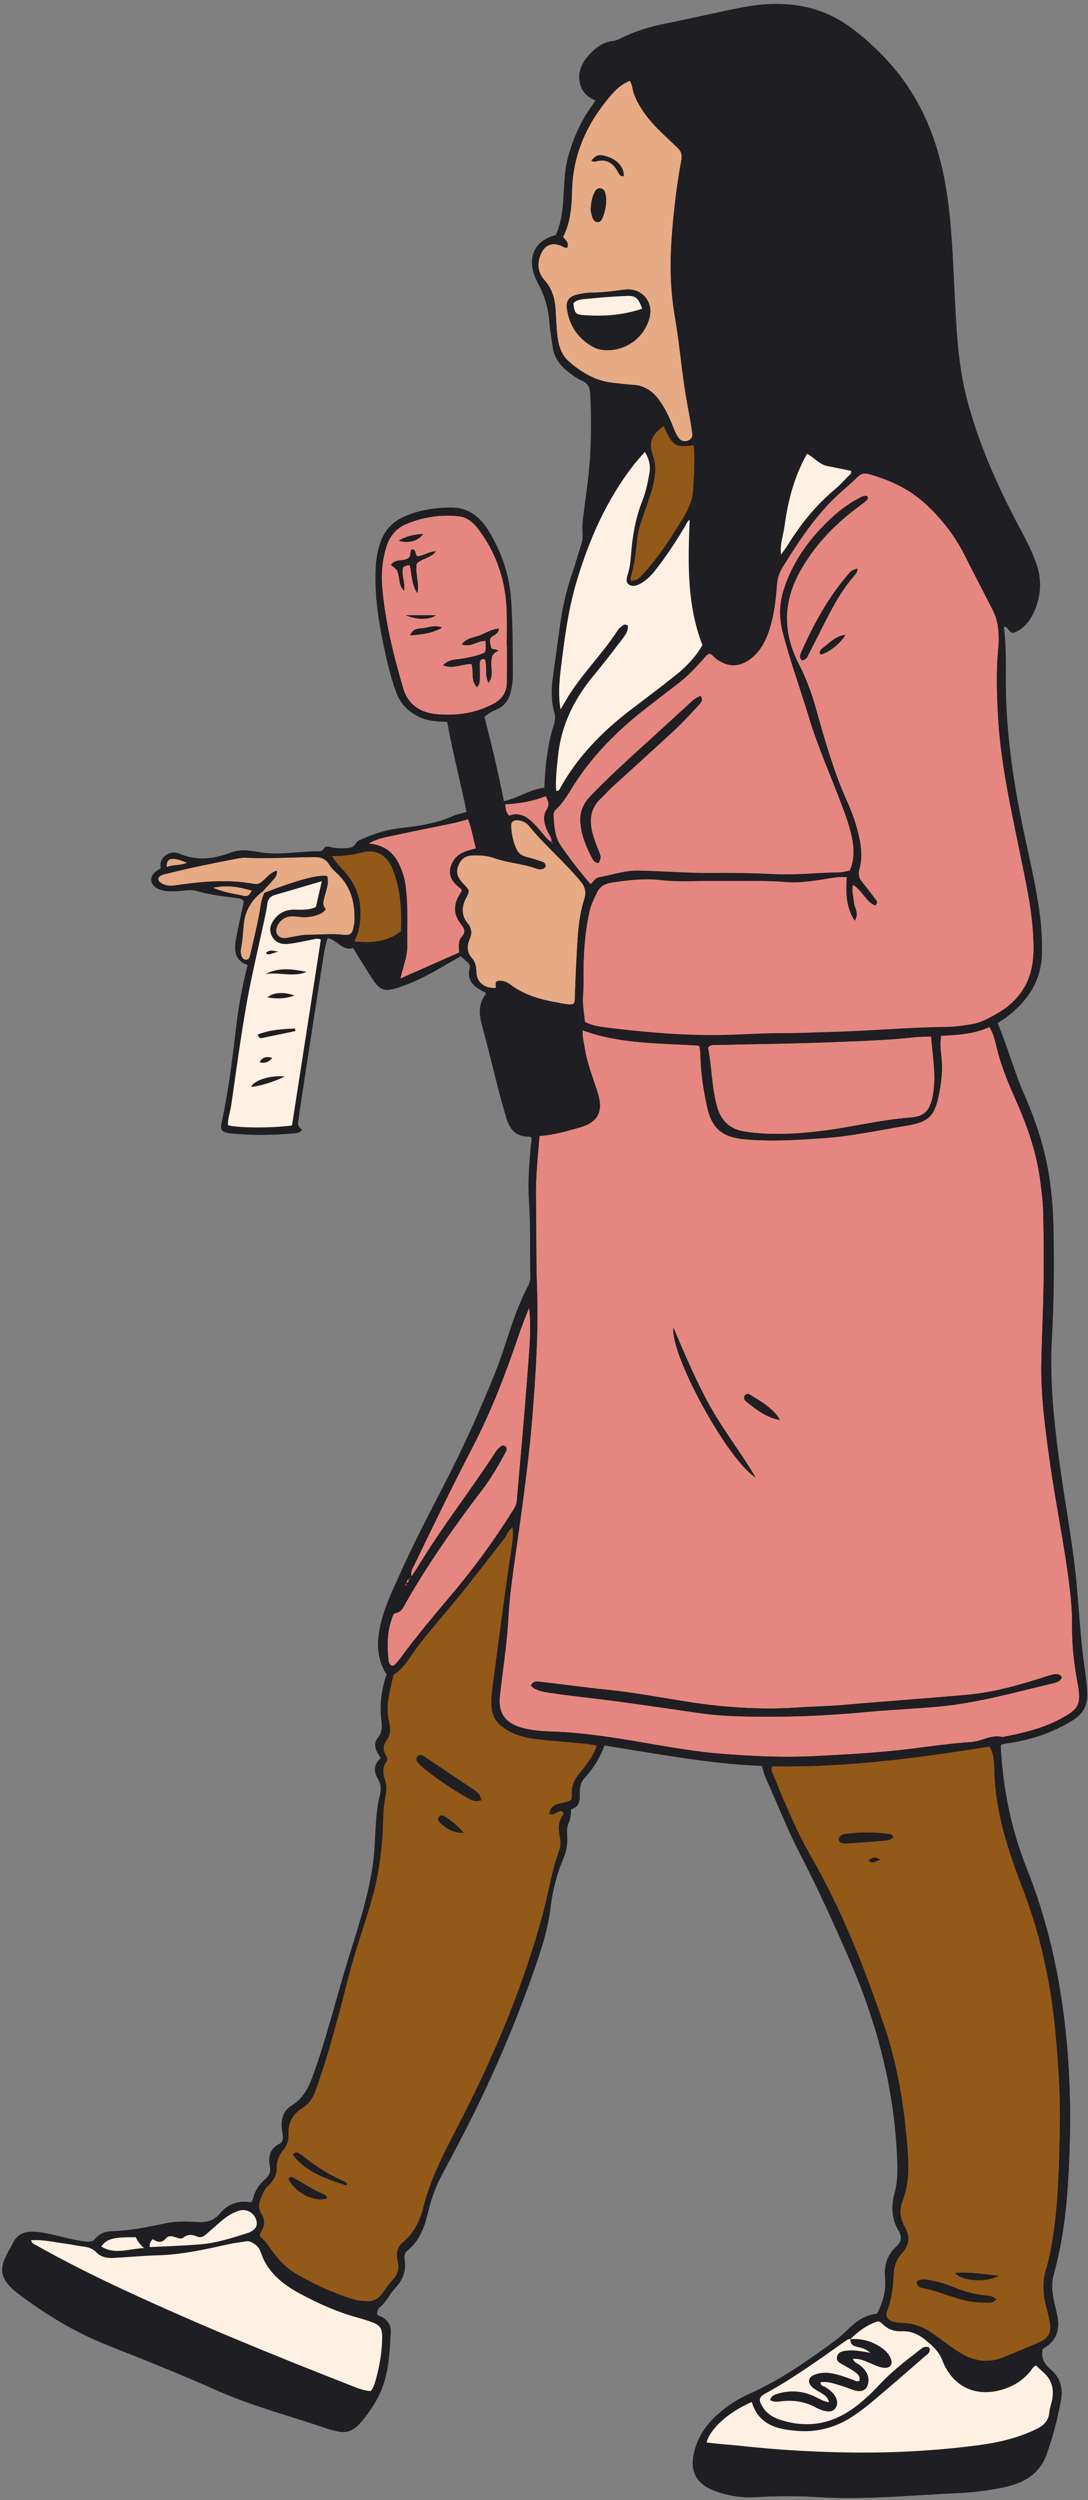 <?xml version="1.0" encoding="UTF-8"?><svg xmlns="http://www.w3.org/2000/svg" xmlns:xlink="http://www.w3.org/1999/xlink" height="427.2" preserveAspectRatio="xMidYMid meet" version="1.0" viewBox="-0.4 -0.7 186.0 427.2" width="186.0" zoomAndPan="magnify"><rect x="-0.4" y="-0.7" width="186.0" height="427.2" fill="#808080" stroke="none"/><g id="change1_1"><path d="M185.48,288.83c0.03,1.9-0.71,3.3-2.39,4.36c-3.41,2.15-7.1,3.41-11.07,3.97c-0.32,0.05-0.65,0.1-0.97,0.17 c-0.1,0.02-0.19,0.1-0.38,0.2c0.35,7.33,1.77,14.34,4.46,21.08c3.05,7.64,5,15.54,6.14,23.69c1.32,9.4,1.51,18.82,1.01,28.28 c-0.31,5.88-0.96,11.71-2.55,17.4c-0.49,1.74-0.21,3.49,0.2,5.21c0.19,0.8,0.4,1.6,0.51,2.41c0.27,2.03-0.36,3.68-2.15,4.81 c-0.18,0.12-0.34,0.26-0.48,0.37c-0.27,1.5,0.32,2.51,1.44,3.45c1.53,1.29,2.1,3.08,1.75,5.06c-0.57,3.19-1.38,6.33-2.47,9.39 c-1.28,3.6-4.17,5.03-7.64,5.72c-2.43,0.48-4.89,0.8-7.35,0.91c-7.95,0.34-15.9,1.2-23.88,0.71c-3.57-0.22-7.13-0.24-10.7-0.01 c-2.31,0.15-4.61-0.16-6.82-0.93c-3.65-1.27-4.82-3.64-3.7-7.36c0.72-2.39,2.12-4.32,3.98-5.94c1.63-1.42,3.42-2.59,5.39-3.46 c5.21-2.31,9.83-5.58,14.4-8.91c1.1-0.8,2.08-1.79,3.09-2.72c1.21-1.11,2.61-1.8,4.27-2.02c0.97-1.94,1.58-3.95,1.37-6.15 c-0.21-2.1,0.38-3.92,1.95-5.36c0.87-0.8,0.96-1.66,0.37-2.65c-1.24-2.06-1.31-4.24-0.68-6.52c0.54-1.98,0.49-4.03,0.41-6.06 c-0.49-11.49-3.29-22.43-7.81-32.99c-2.77-6.46-5.69-12.85-8.91-19.1c-2.14-4.15-3.82-8.51-5.75-12.76 c-0.27-0.59-0.4-1.24-0.65-2.03c-9.03-0.33-17.92-2.08-26.94-3.49c-0.76,2.2-1.97,4.01-3.45,5.65c-0.72,0.8-0.8,1.77-0.76,2.78 c0.04,1.13-0.18,2.11-1.47,2.46c-0.08,0.79-0.05,1.55-0.4,2.27c-0.4,0.82-0.3,1.72-0.27,2.6c0.05,1.23-0.16,2.4-0.65,3.53 c-1.21,2.8-1.89,5.74-2.26,8.74c-0.38,3.08-1.27,6.01-2.26,8.92c-3.65,10.72-8.17,21.08-13.44,31.11c-0.89,1.7-1.79,3.4-2.7,5.09 c-1.12,2.09-1.95,4.3-2.49,6.61c-0.59,2.5-1.42,4.86-3.52,6.54c-0.55,0.45-0.57,1.05-0.48,1.65c0.28,1.89-0.34,3.41-1.63,4.79 c-0.97,1.03-1.51,2.42-2.69,3.31c-0.26,0.19-0.29,0.68-0.42,1c0.12,0.43,0.49,0.46,0.78,0.6c1.03,0.53,1.63,1.43,1.58,2.52 c-0.2,4.06-0.37,8.15-2.49,11.8c-0.86,1.47-1.82,2.88-3,4.12c-1.04,1.1-2.28,1.47-3.74,1.09c-0.48-0.12-0.96-0.22-1.43-0.38 c-6.38-2.18-12.92-3.86-19.11-6.62c-6.11-2.72-12.33-5.2-18.56-7.67c-5.57-2.2-10.61-5.26-15.36-8.85 c-0.44-0.33-0.86-0.69-1.24-1.08c-1.66-1.74-1.88-3.07-0.87-5.22c0.4-0.84,0.89-1.64,1.32-2.47c0.69-1.33,1.81-1.82,3.26-1.79 c1.55,0.03,3.04,0.42,4.54,0.77c1.55,0.36,3.08,0.78,4.68,0.93c0.65,0.06,1.14-0.02,1.59-0.57c0.66-0.8,1.63-1.17,2.63-1.2 c3.09-0.09,6.1-0.68,9.11-1.33c1.95-0.43,3.94-0.35,5.91-0.24c1.49,0.09,2.69-0.35,3.65-1.5c1.39-1.67,3.17-2.24,5.31-1.86 c0.12-0.22,0.28-0.4,0.32-0.6c0.3-1.41,1.07-2.5,2.13-3.43c0.66-0.58,0.96-1.22,0.77-2.17c-0.31-1.55-0.05-2.97,1.56-3.79 c0.56-0.28,0.72-0.8,0.66-1.4c-0.05-0.49-0.17-0.98-0.2-1.47c-0.09-1.51,0.28-2.84,1.66-3.7c1.81-1.12,2.79-2.77,3.53-4.77 c2.6-7.07,4.3-14.4,6.57-21.57c1.51-4.76,2.99-9.53,3.76-14.49c0.3-1.91,0.37-3.83,0.47-5.75c0.12-2.2,0.25-4.39,0.79-6.53 c0.24-0.94,0.2-1.81-0.33-2.69c-0.75-1.26-0.78-2.51,0.47-3.58c-0.22-0.36-0.42-0.67-0.6-1c-0.46-0.84-0.51-1.72,0.1-2.48 c0.69-0.85,0.76-1.78,0.63-2.79c-0.03-0.27-0.06-0.53-0.09-0.8c-0.21-2.49,0.14-4.92,0.96-7.23c-1.8-2.81-1.7-5.79-0.98-8.77 c0.64-2.67,1.81-5.18,2.93-7.68c2.41-5.42,5.14-10.69,7.86-15.95c3.21-6.2,6.07-12.55,8.68-19.02c1.05-2.59,1.87-5.28,2.76-7.93 c0.82-2.45,1.78-4.84,2.96-7.14c0.27-0.52,0.36-1.02,0.35-1.57c-0.09-4.34,0.07-8.68-0.24-13.02c-0.22-3.13,0.07-6.26,0.33-9.38 c0.04-0.43,0.24-0.85,0.07-1.28c-0.1-0.06-0.18-0.17-0.27-0.17c-2.27,0.04-3.37-1.1-4.02-3.28c-1.58-5.27-2.74-10.63-4.18-15.92 c-0.49-1.8-0.56-3.59,0.72-5.17c-0.06-0.32-0.35-0.38-0.57-0.49c-1.59-0.81-2.73-1.88-2.2-3.9c0.11-0.41-0.01-0.74-0.35-1.01 c-0.38-0.31-0.74-0.65-1.2-1.06c-1.15,0.66-2.34,1.32-3.52,2.01c-2.37,1.39-4.82,2.61-7.46,3.44c-1.94,0.61-2.76,0.4-3.92-1.31 c-1.2-1.77-2.28-3.61-3.49-5.55c-1.79,0.61-2.72-1.39-4.4-1.71c-0.53,1.64-0.71,3.21-0.96,4.76c-1.31,8.3-2.58,16.6-3.85,24.91 c-0.08,0.54-0.09,1.1-0.22,1.63c-0.17,0.69,0.12,1.14,0.68,1.48c-0.42,0.55-0.97,0.56-1.51,0.61c-3.51,0.3-7.02,0.37-10.53,0.01 c-1.71-0.18-1.99-0.51-1.65-2.05c1.2-5.54,1.85-11.16,2.52-16.77c0.4-3.33,1.04-6.61,1.88-9.98c-2.21-0.73-2.33-2.49-1.99-4.37 c0.4-2.19,0.9-4.37,1.35-6.5c-0.33-0.48-0.77-0.5-1.21-0.56c-2.34-0.31-4.68-0.55-6.96-1.23c-1.11-0.33-2.29,0.04-3.44,0.07 c-1.05,0.02-2.1,0.05-3.07-0.43c-1.41-0.7-1.55-2.04-0.32-2.99c0.21-0.17,0.46-0.29,0.82-0.51c-0.26-0.87,0.05-1.62,0.81-2.2 c0.74-0.57,1.59-0.57,2.35-0.25c2.98,1.28,5.87,0.89,8.78-0.21c1.6-0.6,3.26-0.35,4.89-0.06c1.81,0.32,3.61,0.25,5.42,0.1 c1.26-0.1,2.52-0.18,3.78-0.25c0.67-0.04,1.41,0.28,1.87-0.58c0.18-0.33,0.68-0.25,1.07-0.14c0.75,0.2,1.52,0.22,2.29,0.2 c0.83-0.02,1.62-0.04,2.11-0.92c0.24-0.43,0.79-0.57,1.24-0.77c2.03-0.87,4.1-1.52,6.31-1.76c3.06-0.33,6.1-0.77,8.95-2.05 c0.69-0.31,1.46-0.44,2.39-0.72c-1.02-5.14-2.39-10.19-3.3-15.41c-1.72-0.08-3.29-0.13-4.77-0.84c-1.89-0.9-3.22-2.23-3.95-4.2 c-1.09-2.95-1.75-6.01-2.37-9.07c-0.76-3.72-1.25-7.47-1.18-11.28c0.03-1.71,0.22-3.4,0.75-5.04c0.67-2.09,1.96-3.63,4-4.56 c2.55-1.17,5.25-1.57,8.01-1.61c2.95-0.05,5,1.53,6.46,3.89c2.32,3.74,3.67,7.79,3.94,12.25c0.26,4.17,0.25,8.34,0.26,12.52 c0,0.88-0.11,1.75-0.3,2.62c-0.32,1.48-1.01,2.63-2.5,3.23c-0.7,0.28-1.38,0.66-2.05,1.26c1.18,4.68,2.36,9.4,3.32,14.41 c2.47-0.49,4.46-2.05,6.98-2.29c0.06-1.92,0.2-3.77,0.47-5.6c0.25-1.69,0.54-3.37,1.1-4.98c0.26-0.76,0.36-1.49,0.15-2.25 c-0.56-1.99-0.56-4.01-0.27-6.05c0.48-3.37,0.89-6.75,1.41-10.11c0.42-2.72,1.11-5.37,2-7.98c0.53-1.56,0.95-3.15,1.47-4.71 c0.42-1.24,0.06-2.5,0.2-3.75c0.45-3.98,1.14-7.94,1.32-11.95c0.15-3.3,0.14-6.59-0.01-9.88c-0.05-1.06-0.31-1.86-1.43-2.33 c-0.89-0.38-1.7-1.01-2.47-1.62c-1.39-1.09-2.32-2.48-2.55-4.27c-0.17-1.36-0.44-2.72-0.54-4.08c-0.16-2.35-0.8-4.53-1.91-6.59 c-0.29-0.53-0.54-1.08-0.73-1.65c-1.06-3.25,0.36-5.81,3.7-6.63c0.8-1.74,1.12-3.62,1.27-5.54c0.21-2.68,0.16-5.38,0.9-8.01 c0.8-2.85,1.93-5.53,3.6-7.97c0.11-0.16,0.23-0.33,0.34-0.49c0.22-0.31,0.43-0.63,0.71-1.02c-1.51-0.64-2.48-1.66-2.73-3.25 c-0.27-1.71,0.38-3.13,1.47-4.37c1.14-1.3,2.44-2.36,4.28-2.54c0.52-0.05,1.04-0.34,1.53-0.58c2.34-1.13,4.79-1.87,7.34-2.38 c4.3-0.85,8.58-1.87,12.88-2.72c6.78-1.33,13.25-0.79,18.99,3.51c2.38,1.78,4.56,3.8,6.54,6.02c5.54,6.25,8.41,13.7,9.67,21.83 c0.86,5.54,1.07,11.15,1.35,16.75c0.31,6.37,0.54,12.75,2.18,18.95c1.89,7.14,4.82,13.88,8.22,20.42c1.27,2.43,2.64,4.82,3.56,7.41 c1.03,2.89,0.88,5.72-0.42,8.48c-0.74,1.58-1.79,2.88-3.49,3.43c-0.68-0.16-0.83-0.9-1.38-1.13c-0.1,0.13-0.22,0.22-0.21,0.29 c0.5,3.72,0.25,7.46,0.34,11.19c0.19,7.72,1.32,15.31,2.88,22.85c1.08,5.21,2.38,10.39,3,15.69c0.23,1.97,0.32,3.94,0.28,5.92 c-0.11,4.72-2.47,8.19-6.13,10.93c-0.22,0.16-0.46,0.3-0.69,0.45c-0.23,0.15-0.45,0.3-0.77,0.52c1.72,4.03,2.82,8.27,4.59,12.28 c2.08,4.74,3.67,9.64,4.36,14.8c0.33,2.45,0.54,4.91,0.6,7.39c0.13,6.48,0.11,12.96-0.26,19.44c-0.4,7.05,0.34,14.04,1.27,21.02 c0.95,7.08,2.34,14.09,2.98,21.21c0.29,3.28,0.51,6.57,0.83,9.85c0.21,2.19,0.55,4.36,0.82,6.54 C185.4,287.4,185.47,288.11,185.48,288.83z" fill="#1F1E23"/></g><g id="change2_1"><path d="M107.26,13.1c0.49,0.71,0.45,1.52,0.73,2.23c1.1,2.84,3.04,5.05,5.22,7.1c0.76,0.71,1.5,1.44,2.27,2.15 c0.62,0.58,0.79,1.23,0.63,2.08c-0.73,3.88-1.19,7.8-1.54,11.73c-0.44,4.99-0.45,9.95,0.41,14.93c0.68,3.94,1.06,7.94,1.63,11.9 c0.33,2.28,0.79,4.54,1.18,6.81c0.08,0.43,0.12,0.87,0.18,1.3c0.09,0.63-0.17,1.08-0.76,1.29c-0.56,0.2-1.09,0.1-1.49-0.37 c-0.51-0.6-0.78-1.32-1.06-2.03c-0.64-1.64-1.39-3.22-2.45-4.65c-1.11-1.49-2.52-2.39-4.42-2.5c-1.15-0.06-2.29-0.23-3.44-0.35 c-2.91-0.31-5.28-1.73-7.44-3.59c-1.44-1.24-1.86-2.94-2.05-4.71c-0.15-1.36-0.19-2.74-0.27-4.11c-0.12-1.9-0.56-3.64-1.9-5.13 c-1.21-1.34-1.33-2.98-0.55-4.62c0.69-1.46,1.91-1.88,3.42-1.26c0.34,0.14,0.64,0.45,1.07,0.27c0.08-0.79,0.08-0.79-0.77-1.8 c1.26-2.41,1.47-5.1,1.53-7.79c0.13-6.28,2.55-11.61,6.57-16.3C104.85,14.6,105.9,13.64,107.26,13.1z M103.49,59.13 c3.36-0.01,6.26-2.25,7.14-5.51c0.75-2.78-1.38-5.2-4.25-4.82c-1.84,0.24-3.68,0.5-5.55,0.51c-0.81,0.01-1.64,0.13-2.43,0.31 c-1.53,0.36-2.08,1.06-1.85,2.58c0.41,2.69,1.79,4.79,4.13,6.2C101.51,58.9,102.47,59.19,103.49,59.13z M100.57,35.16 c0.08,0.34,0.15,0.83,0.31,1.29c0.15,0.42,0.41,0.81,0.92,0.8c0.43-0.01,0.67-0.36,0.81-0.72c0.48-1.29,0.78-2.61,0.51-4 c-0.1-0.52-0.28-0.98-0.86-1.04c-0.59-0.07-0.88,0.37-1.09,0.82C100.77,33.17,100.66,34.09,100.57,35.16z M100.69,26.8 c0.32,0.06,0.5,0.16,0.63,0.12c1.84-0.57,3.08,0.14,3.93,1.77c0.19,0.36,0.4,0.82,0.98,0.69c0.05-1.45-1.02-2.71-2.8-3.31 C102.08,25.62,101.45,25.76,100.69,26.8z M91.09,147.65c-2.29-0.8-4.73-0.91-7.02-1.73c-1.13-0.4-2.36-0.49-3.58-0.46 c-1.41,0.03-2.22,0.69-2.64,2.03c-0.39,1.25,0.25,2.09,1.03,2.92c1.01,1.07,1.04,1.1,0.37,2.39c-0.79,1.52-0.79,2.97,0.3,4.3 c0.73,0.89,0.74,1.75,0.31,2.74c-0.47,1.08-0.44,2.2,0.34,3.1c0.63,0.73,0.82,1.46,0.82,2.39c0.01,1.84,1.49,3,3.38,2.76 c-0.16-1.06-0.04-1.22,0.81-1.18c0.63,0.03,1.18,0.3,1.66,0.66c2.4,1.8,5.18,2.57,8.07,3.06c0.91,0.16,1.8,0.44,2.64,0.25 c0.31-0.3,0.28-0.58,0.29-0.85c0.09-2.25,0.15-4.49,0.28-6.74c0.2-3.45,0.26-6.93,1.32-10.25c0.41-1.27,0.21-2.15-0.6-3.13 c-2.75-3.36-6.13-6.13-8.85-9.51c-0.41-0.51-1.03-0.82-1.71-0.92c-0.84-0.13-1.38,0.18-1.34,0.98c0.06,1.42,0.37,2.83,1.01,4.12 c0.32,0.65,0.96,1.01,1.7,1.19c0.85,0.21,1.68,0.49,2.52,0.76c0.38,0.12,0.71,0.31,0.66,0.86 C92.37,148.04,91.69,147.86,91.09,147.65z M44.81,151.86c5.7-2.19,9.2-3.13,10.72-2.85c0.34,1.21-0.16,2.35-0.45,3.49 c-0.2,0.78-0.43,1.53,0.21,2.15c-0.48,0.7-1.12,0.89-1.74,1.09c-1.12,0.36-2.25,0.33-3.41,0.16c-1.51-0.21-2.68,0.48-3.19,1.75 c-0.41,1.03,0.11,1.89,1.22,1.97c0.32,0.02,0.65-0.08,0.97-0.14c1.08-0.18,2.15-0.45,3.25-0.45c2.02,0,4.05-0.23,6.07,0.03 c0.86,0.11,1.37-0.19,1.52-1.07c0.06-0.38,0.2-0.75,0.22-1.13c0.14-3.14-0.52-5.99-2.9-8.25c-0.52-0.49-1.06-0.99-1.42-1.59 c-0.66-1.1-1.61-1.29-2.78-1.27c-3.84,0.06-7.68,0.28-11.52,0.12c-0.43-0.02-0.88,0.03-1.31,0.11c-3.98,0.77-7.96,1.55-11.89,2.55 c-0.61,0.16-1.32,0.2-1.71,0.8c-0.05,0.34,0.09,0.57,0.31,0.75c0.8,0.62,1.71,0.65,2.66,0.51c4.46-0.66,8.93-1.07,13.42-0.23 c0.69,0.13,1.12-0.21,1.59-0.63c0.67-0.59,1.23-1.36,2.29-1.64c0.08,0.8-0.36,1.23-0.73,1.66c-0.54,0.62-1.11,1.21-1.66,1.82 C44.64,151.68,44.72,151.77,44.81,151.86z M44.55,151.59c-1.9,1.41-3.05,3.27-3.29,5.64c-0.14,1.36-0.17,2.73-0.45,4.08 c-0.11,0.53-0.11,1.1,0.18,1.6c0.14,0.25,0.34,0.43,0.65,0.42c0.3-0.01,0.52-0.16,0.63-0.44c0.08-0.2,0.12-0.42,0.17-0.63 c0.58-2.62,1.27-5.22,1.67-7.88c0.13-0.87,0.33-1.72,0.71-2.52C44.72,151.77,44.64,151.68,44.55,151.59z M41.34,152.4 c0.73,0.16,0.99-0.34,1.32-0.91c-2.19-0.67-4.24-0.99-6.68-0.5C37.91,151.83,39.65,152.04,41.34,152.4z M28.08,147.49 c1.12-0.48,2.35-0.22,3.49-0.77C28.99,145.66,28.04,145.8,28.08,147.49z" fill="#E6AA84"/></g><g id="change3_1"><path d="M87.25,260.24c0.23,1.83-0.19,3.62-0.45,5.39c-1.03,6.95-1.91,13.92-2.84,20.88 c-0.19,1.42-0.39,2.82-0.32,4.26c0.07,1.53,0.7,2.72,1.94,3.64c1.74,1.29,3.74,1.83,5.83,2.06c2.73,0.3,5.46,0.5,8.2,0.76 c0.65,0.06,1.3,0.2,2.05,0.32c-0.4,1.28-1.1,2.3-1.82,3.31c-0.32,0.45-0.67,0.87-1.02,1.29c-0.95,1.13-1.59,2.36-1.43,3.9 c0.03,0.26-0.07,0.53-0.12,0.8c-1.18,0.9-3.36,0.17-3.76,2.36c0.91,0.41,1.44-0.63,2.23-0.41c0.34,0.28,0.14,0.6-0.02,0.86 c-0.68,1.12-0.64,2.31-0.39,3.51c0.14,0.72,0.21,1.42-0.05,2.11c-1.33,3.62-1.88,7.44-2.88,11.15c-2.14,7.91-4.96,15.58-8.23,23.09 c-2.26,5.19-4.79,10.25-7.39,15.27c-1.92,3.71-3.71,7.47-4.74,11.55c-0.6,2.38-1.63,4.55-3.58,6.16c-1.01,0.84-1.15,1.99-0.85,3.16 c0.34,1.32-0.01,2.33-0.92,3.3c-0.68,0.71-1.2,1.56-1.8,2.36c-0.64,0.86-1.49,1.27-2.56,1.22c-0.71-0.03-1.42-0.08-2.12-0.28 c-3.49-1.04-6.78-2.55-9.92-4.37c-1.91-1.11-3.32-2.69-4.53-4.47c-0.5-0.73-1.04-1.41-1.68-1.91c-0.19-0.52,0.16-0.8,0.32-1.12 c0.45-0.91,0.48-1.87-0.05-2.69c-1.01-1.55-0.17-2.8,0.46-4.11c0.16-0.34,0.47-0.61,0.73-0.89c0.8-0.85,1.4-1.67,1.36-3.01 c-0.03-1.04,0.39-2.17,1.13-3.04c0.65-0.76,0.91-1.62,0.88-2.58c-0.08-1.98,0.67-3.51,2.38-4.56c1.24-0.75,1.88-1.93,2.36-3.27 c2.23-6.32,3.91-12.81,5.56-19.29c1.07-4.21,2.55-8.29,3.77-12.45c1.32-4.52,1.98-9.11,2.1-13.79c0.04-1.43,0.1-2.84,0.38-4.26 c0.19-0.95,0.31-1.98-0.02-2.94c-0.37-1.09-0.55-2.12,0.2-3.13c0.31-0.41,0.1-0.85-0.13-1.24c-0.5-0.86-0.43-1.65,0.17-2.45 c0.77-1.02,0.66-2.22,0.4-3.34c-0.59-2.53,0.11-4.9,0.67-7.3c0.06-0.26,0.09-0.56,0.34-0.73c1.8-1.2,2.72-3.13,3.99-4.78 c1.44-1.88,2.96-3.68,4.49-5.48c3.52-4.15,6.82-8.47,10.16-12.76c0.53-0.68,0.77-1.59,1.56-2.07L87.25,260.24z M81.87,306.92 c-0.12-0.91-0.69-1.4-1.34-1.83c-2.73-1.83-5.46-3.66-8.19-5.49c-0.14-0.09-0.27-0.19-0.42-0.26c-0.31-0.16-0.64-0.21-0.91,0.06 c-0.33,0.33-0.27,0.73,0,1.04c0.35,0.41,0.74,0.81,1.17,1.14c2.36,1.88,4.88,3.52,7.49,5.04C80.3,306.98,80.96,307.24,81.87,306.92z M58.81,372.73c0.04-0.1,0.09-0.2,0.13-0.3c-0.12-0.1-0.22-0.24-0.36-0.3c-2.62-1.13-5.02-2.62-7.23-4.43 c-0.21-0.17-0.45-0.31-0.68-0.45c-0.3-0.18-0.6-0.26-1,0.27C52,370.53,55.41,371.63,58.81,372.73z M48.9,371.63 c1.24,2.43,4.45,4.05,6.62,3.32c-0.06-0.35-0.32-0.58-0.6-0.7c-1.89-0.74-3.53-1.96-5.33-2.87 C49.41,371.29,49.15,371.33,48.9,371.63z M78.86,312.47c-1.03-1.17-2.06-2.01-3.19-2.74c-0.34-0.21-0.73-0.33-1.02,0.06 c-0.29,0.39-0.07,0.74,0.22,1C75.93,311.74,77.06,312.56,78.86,312.47z M131.61,301.13c12.47,0.23,24.85-1.41,37.17-3.39 c0.77,1.35,0.79,2.71,0.82,3.98c0.14,7.22,2.4,13.9,4.94,20.54c2.94,7.68,4.67,15.64,5.46,23.83c0.54,5.58,0.91,11.17,0.8,16.77 c-0.12,6.25-0.23,12.52-1.18,18.72c-0.28,1.84-0.62,3.69-1.17,5.47c-0.7,2.26-0.52,4.43,0.08,6.64c0.25,0.9,0.49,1.81,0.6,2.73 c0.19,1.59-0.37,2.5-1.83,3.13c-1.97,0.84-3.95,1.66-5.92,2.49c-2.5,1.06-4.91,0.88-7.27-0.47c-1.62-0.93-3.1-2.09-4.6-3.19 c-1.68-1.23-3.47-2.08-5.6-2.12c-0.49-0.01-0.99-0.07-1.47-0.19c-1.1-0.28-1.57-0.92-1.17-1.94c0.81-2.04,1-4.15,1.11-6.29 c0.07-1.31,0.47-2.48,1.36-3.45c1.32-1.44,1.48-2.95,0.49-4.66c-0.77-1.34-0.92-2.84-0.35-4.3c1.04-2.69,1.11-5.48,0.91-8.28 c-0.54-7.35-1.63-14.62-4.02-21.63c-3.39-9.93-7.2-19.7-12.45-28.83c-2.64-4.59-4.63-9.46-6.63-14.34 C131.53,302,131.33,301.66,131.61,301.13z M156.32,389.22c0,0.94,0.72,1,1.26,1.11c1.83,0.37,3.57,1.04,5.34,1.61 c1.78,0.58,3.61,0.88,5.49,0.82c0.52-0.02,1.09,0.09,1.48-0.54c-0.51-0.52-1.17-0.6-1.8-0.66c-1.87-0.17-3.65-0.68-5.38-1.38 c-1.32-0.53-2.68-0.97-4.08-1.21C157.9,388.84,157.12,388.61,156.32,389.22z M152.29,313.22c-0.16-0.38-0.36-0.48-0.58-0.51 c-2.56-0.33-5.12-0.36-7.67,0c-0.21,0.03-0.42,0.12-0.6,0.23c-0.31,0.18-0.47,0.47-0.39,0.83c0.07,0.29,0.3,0.45,0.59,0.49 c0.27,0.03,0.55,0.05,0.82,0.03c2.07-0.14,4.14-0.26,6.21-0.45C151.22,313.79,151.87,313.8,152.29,313.22z M162.86,387.72 c1.35,1.42,5.29,1.66,7.48,0.46C167.67,387.92,165.3,387.49,162.86,387.72z M148.11,317.22c0.77,0.81,1.38-0.13,2.02-0.07 C149.48,316.7,148.84,316.48,148.11,317.22z M111.19,77.06c0.68,1.89,0.43,3.68-0.04,5.49c-0.37,1.43-0.89,2.82-1.37,4.22 c-0.54,1.56-1.12,3.11-1.28,4.76c-0.21,2.19-0.47,4.36-1.1,6.47c-0.06,0.21-0.02,0.43,0.12,0.62c1.05-0.24,1.08-0.21,1.89-1.08 c2.74-2.95,4.92-6.31,6.99-9.74c0.91-1.5,1.63-3.08,1.72-4.9c0.12-2.51,0.33-5.01,0.08-7.53c-3.17,0.42-3.59,0.15-5.14-3.27 C111,73.58,110.41,74.89,111.19,77.06z M66.71,147.75c-0.9-2.25-2.77-3.4-5.1-2.82c-1.69,0.41-3.36,0.71-5.26,0.62 c0.57,1.06,1.27,1.74,1.93,2.45c1.72,1.88,2.8,4.05,2.91,6.62c0.08,1.92-0.09,3.81-1.04,5.55c2.88,0.3,5.57,0.18,8.01-1.73 C68.33,154.76,68.08,151.17,66.71,147.75z M87.25,260.24c0.16-0.03,0.19-0.07,0.09-0.12c-0.02,0.05-0.04,0.1-0.07,0.14 C87.27,260.26,87.25,260.24,87.25,260.24z" fill="#935918"/></g><g id="change4_1"><path d="M91.83,193.41c2.51-0.16,4.72-0.83,6.92-1.46c3.03-0.87,4.01-2.72,3.07-5.78c-0.78-2.51-1.79-4.96-2.22-7.57 c-0.18-1.07-0.49-2.12-0.39-3.25c6.45,2.4,13.2,2.17,19.9,2.63c0.27,0.78,0.22,1.56,0.25,2.31c0.11,2.75,0.54,5.46,1.13,8.15 c0.81,3.69,2.58,5.18,6.36,5.53c4.67,0.43,9.31,0.13,13.97-0.22c4.61-0.35,9.11-1.33,13.65-2.08c4.01-0.66,4.94-1.65,5.71-5.68 c0.39-2.04,0.6-4.12,0.34-6.22c-0.13-1.08-0.23-2.18-0.04-3.48c2.79-0.13,5.63-0.28,8.26-1.5c0.7,1.12,0.95,2.26,1.21,3.36 c0.7,2.9,1.77,5.65,2.98,8.36c2.09,4.67,3.87,9.45,4.51,14.58c0.21,1.63,0.44,3.27,0.49,4.91c0.16,5.88,0.15,11.76-0.04,17.63 c-0.09,2.85-0.21,5.71-0.26,8.56c-0.11,5.74,0.68,11.39,1.47,17.05c1,7.18,2.53,14.27,3.38,21.46c0.24,2.07,0.43,4.15,0.4,6.24 c-0.03,3.3,0.31,6.57,0.92,9.82c0.72,3.8,0.33,4.59-3.12,6.39c-3.05,1.59-6.37,2.34-9.72,2.99c-1.89-0.5-3.51,0.73-5.34,0.85 c-3.5,0.22-6.98,0.75-10.46,1.17c-5.56,0.67-11.15,0.98-16.74,1.25c-5.21,0.24-10.42-0.01-15.63-0.43 c-6.58-0.53-13.01-1.99-19.53-2.91c-3.04-0.43-6.1-0.78-9.17-0.87c-1.81-0.06-3.62-0.18-5.37-0.68c-2.78-0.79-3.98-2.53-3.67-5.39 c0.29-2.62,0.66-5.23,0.96-7.85c0.21-1.85,0.4-3.71,0.5-5.57c0.24-4.45,0.96-8.84,1.57-13.24c0.98-7,1.95-14,2.52-21.06 c0.59-7.34,1.06-14.69,0.8-22.05c-0.18-5.05-0.09-10.09-0.18-15.14C91.16,200.65,91.51,197.1,91.83,193.41z M181.13,285.94 c-0.37-0.66-0.92-0.62-1.46-0.5c-0.43,0.09-0.85,0.22-1.27,0.35c-4.34,1.41-8.72,2.68-13.28,3.1c-7,0.64-14.01,1.11-21.01,1.73 c-2.79,0.25-5.59,0.29-8.39,0.48c-4.4,0.3-8.79,0.14-13.16-0.29c-6.34-0.63-12.56-2.08-18.89-2.73c-3.93-0.4-7.84-0.94-11.77-1.4 c-0.58-0.07-1.22-0.12-1.53,0.68c0.91,0.87,2.06,1.03,3.17,1.2c2.44,0.38,4.89,0.65,7.34,0.94c6.16,0.73,12.29,1.68,18.43,2.55 c4.36,0.62,8.77,0.6,13.16,0.59c5.11-0.02,10.21-0.32,15.3-0.8c3.99-0.37,7.99-0.54,11.99-0.89c6.77-0.59,13.26-2.45,19.82-4 C180.21,286.81,180.85,286.62,181.13,285.94z M114.71,226.15c-0.52,4.74,9.34,22.7,14.06,25.61c-2.45-4.17-5.48-7.99-7.83-12.23 C118.55,235.22,116.64,230.69,114.71,226.15z M132.95,241.95c-1.21-2.05-3.22-3.1-5.1-4.3c-0.28-0.18-0.66-0.22-0.9,0.09 c-0.29,0.38-0.11,0.77,0.19,1.02C128.88,240.17,130.64,241.55,132.95,241.95z M99.58,173.93c-0.12-1.53-0.45-3.01-0.31-4.57 c0.13-1.47,0.06-2.96,0.08-4.45c0.04-3.3,0.29-6.58,1.01-9.81c0.25-1.14,0.77-2.16,1.26-3.21c0.53-1.14,1.4-1.6,2.55-1.77 c2.77-0.41,5.52-0.75,8.35-0.43c3.11,0.36,6.26,0.11,9.39,0.14c4.06,0.05,8.13-0.12,12.19,0.2c2.75,0.22,5.46-0.38,8.18-0.77 c0.71-0.1,1.4-0.14,2.1-0.06c-0.16,2.58-0.19,5.04,1.34,7.44c0.82-1.27-0.08-2.18-0.15-3.14c-0.07-0.96-0.42-1.9-0.14-3 c1.57,0.94,2.16,2.84,3.78,3.54c0.6-0.52,0.19-0.88-0.05-1.19c-0.72-0.97-1.47-1.92-2.22-2.86c-0.51-0.64-0.67-1.27-0.43-2.12 c0.53-1.89,0.36-3.81-0.08-5.7c-0.47-2.04-1.17-4.01-2.02-5.91c-2.33-5.18-3.85-10.62-5.38-16.06c-0.73-2.59-1.69-5.11-2.92-7.51 c-2.78-5.41-2.62-10.74,0.41-16.02c2.28-3.97,5.3-7.26,8.9-10.05c0.7-0.54,1.4-1.06,2.09-1.61c0.25-0.2,0.57-0.37,0.39-0.87 c-0.61-0.24-1.11,0.15-1.61,0.42c-1.81,0.96-3.42,2.2-4.89,3.61c-3.54,3.39-6.34,7.27-7.83,12.01c-0.73,2.32-0.78,4.64-0.19,6.98 c1.25,4.95,3.01,9.75,4.49,14.63c1.59,5.27,3.85,10.28,5.77,15.42c0.84,2.26,1.67,4.54,1.87,6.98c0.11,1.32-0.07,2.62-0.62,3.91 c-0.6,0.11-1.24,0.31-1.89,0.32c-3.68,0.03-7.34,0.48-11.03,0.29c-3.62-0.18-7.25-0.23-10.87-0.2c-4.12,0.03-8.23-0.33-12.35-0.4 c-2.36-0.04-4.52,0.76-6.78,1.15c-0.6,0.1-0.89,0.76-1.4,1.17c-1.85-2.13-3.52-4.3-5.07-6.55c-1.07-1.55-1.17-3.39-1.27-5.21 c-0.02-0.41,0.11-0.76,0.41-1.04c1.16-1.05,1.94-2.39,2.74-3.69c3.38-5.44,7.83-9.88,12.87-13.77c1.69-1.31,3.38-2.63,5.09-3.92 c1.68-1.26,3.11-2.78,4.51-4.33c0.29-0.33,0.54-0.69,0.94-0.91c0.51,0,0.72,0.45,1.05,0.71c2.11,1.72,4.36,1.69,6.41-0.1 c1.42-1.23,2.25-2.82,2.83-4.56c0.82-2.47,1.14-5.03,1.32-7.6c0.08-1.18,0.37-2.24,1-3.25c2.8-4.48,5.67-8.9,9.61-12.5 c1.05-0.96,2.16-1.87,3.17-2.88c0.59-0.59,1.18-0.73,1.93-0.52c3.53,0.99,6.82,2.48,9.56,4.96c2.83,2.57,5.15,5.54,6.88,8.97 c1.58,3.14,3.22,6.25,4.8,9.38c1.04,2.05,1.12,4.44,0.9,6.77c-0.36,3.73-0.23,7.45-0.03,11.19c0.43,8.21,2.29,16.17,3.9,24.19 c0.83,4.14,1.76,8.27,2.06,12.5c0.14,2.03,0.25,4.05-0.12,6.08c-0.67,3.74-2.86,6.42-6.03,8.2c-1.26,0.71-2.59,1.5-4.12,1.77 c-1.52,0.27-3.05,0.48-4.57,0.5c-6.76,0.08-13.49,0.72-20.24,0.88c-2.58,0.06-5.16,0.2-7.74,0.19c-4.12-0.01-8.23,0.36-12.35,0.33 c-6.11-0.03-12.17-0.59-18.21-1.36C101.72,174.69,100.63,174.48,99.58,173.93z M119.38,118.24c-0.95,0.26-1.56,0.99-2.24,1.6 c-2.12,1.91-4.2,3.86-6.32,5.77c-3.5,3.16-6.99,6.33-10.27,9.73c-1.21,1.26-1.85,2.68-1.73,4.44c0.16,2.24,1,4.25,2.03,6.2 c0.22,0.42,0.53,0.85,1.14,0.73c0.35-0.91,0.36-0.91,0.09-1.66c-0.34-0.93-0.75-1.83-1.03-2.77c-0.74-2.45-0.74-4.77,1.37-6.65 c0.61-0.55,1.13-1.2,1.73-1.75c3.6-3.29,7.24-6.55,10.82-9.87c1.4-1.3,2.69-2.74,4-4.14C119.35,119.45,119.87,119,119.38,118.24z M136.67,112.12c0.53-0.01,0.79-0.28,0.98-0.63c0.43-0.83,0.83-1.66,1.26-2.49c2.04-3.93,3.81-8.01,6.78-11.39 c0.27-0.31,0.53-0.67,0.47-1.17c-1,0.39-1.01,0.38-1.5,0.95c-3.44,3.97-5.91,8.52-8.04,13.29 C136.42,111.13,136.18,111.59,136.67,112.12z M144.12,107.8c-1.61,0.14-2.68,1.33-3.89,2.26c-0.33,0.25-0.67,0.59-0.35,1.09 C141.11,110.9,143.24,109.33,144.12,107.8z M86.27,109.73c0,2.03,0.01,4.06,0,6.09c-0.01,1.74-0.72,2.91-2.36,3.78 c-3.04,1.61-6.28,2.04-9.57,1.76c-2.75-0.24-4.97-1.5-5.84-4.5c-1.62-5.59-3.04-11.22-3.55-17.03c-0.21-2.41-0.03-4.82,0.72-7.16 c0.57-1.78,1.65-3.09,3.37-3.82c2.88-1.22,5.91-1.67,9.02-1.33c1.71,0.19,2.79,1.41,3.73,2.74c2.89,4.06,4.3,8.6,4.45,13.55 c0.06,1.97,0.01,3.95,0.01,5.92C86.25,109.73,86.26,109.73,86.27,109.73z M84.9,106.71c-1.32,0.13-2.29,0.79-3.34,1.19 c-0.98,0.38-2.21,0.41-3.01,1.53c1.59,0.5,2.69-0.65,4.07-0.63c-0.02,0.69,0.13,1.33-0.11,1.98c-1.16,0.59-2.41,0.79-3.64,1.04 c-1.16,0.23-2.46,0.04-3.52,1.16c1.78,0.7,3.33-0.27,4.87-0.21c0.4,1.34-0.18,2.82,0.91,3.95c0.5-0.51,0.49-1.07,0.49-1.61 c0.01-0.77,0-1.53-0.02-2.3c-0.02-0.59,0.16-0.96,0.89-0.88c0.49,1.25-0.12,2.72,0.64,4.05c0.75-1,0.46-2.07,0.46-3.07 c0-1.02-0.03-1.98,1.2-2.37c-0.39-0.49-0.98-0.06-1.23-0.55c-0.09-0.51-0.32-1.02-0.17-1.56C83.76,107.78,84.75,107.82,84.9,106.71z M70.95,100.65c0.39-1.73-0.44-3.38-0.11-5.05c0.9-0.91,2.36-0.89,3.27-2.08c-1.25,0.02-2.1,0.79-3.13,0.85 c-0.52-0.23-0.12-1.14-0.94-1.21c-0.43,0.39-0.12,1.07-0.53,1.44c-0.87,0.75-2.33,0.08-3.07,1.24c1.14,0.84,1.12,0.84,1.41,2.34 c0.13,0.66,0.13,1.4,0.82,2.04c0.23-1.46-0.53-2.72-0.15-4c0.38-0.22,0.75-0.41,1.16-0.31C70.03,97.59,69.98,99.25,70.95,100.65z M75.18,106.54c-1.31-0.46-2.19-0.05-3.08,0.09c-0.8,0.13-1.81-0.09-2.39,1.24C71.65,107.71,73.32,107.59,75.18,106.54z M67.79,91.67c1.5,0.59,3.47,0,4.11-1.11C70.62,90.55,68.86,91.01,67.79,91.67z M68.98,104.43c2.16,0.88,4.05,0.74,5.15,0 C72.5,104.43,70.74,104.43,68.98,104.43z M155.78,176.56c-4.8,0.53-9.63,0.65-14.44,0.84c-6.47,0.25-12.94,0.31-19.41,0.47 c-0.42,0.01-0.89-0.12-1.29,0.48c0.64,3.19,0.61,6.59,1.5,9.9c0.72,2.71,2.32,4.08,5,4.46c4.44,0.63,8.86,0.37,13.27-0.19 c4.89-0.62,9.68-1.85,14.61-2.22c2.68-0.2,3.49-1.1,4.06-3.73c0.07-0.32,0.1-0.65,0.14-0.98c0.37-3.02-0.19-5.99-0.44-9.19 C157.63,176.45,156.7,176.46,155.78,176.56z M86.06,247.39c-1.19,2.23-2.45,4.4-3.99,6.43c-4.79,6.3-9.36,12.74-13.25,19.65 c-0.35,0.62-0.66,1.3-1.48,1.43c-0.57,0.09-0.6,0.59-0.74,0.98c-0.83,2.22-0.83,4.52-0.62,6.83c0.04,0.46,0.07,1.01,0.66,1.26 c0.14-0.05,0.33-0.08,0.43-0.18c0.34-0.35,0.68-0.72,0.97-1.11c2.75-3.77,5.77-7.33,8.78-10.9c3.83-4.53,7.33-9.32,10.47-14.37 c0.32-0.51,0.62-1.02,0.67-1.66c0.42-4.98,0.88-9.95,1.29-14.92c0.3-3.55,0.57-7.11,0.83-10.67c0.18-2.47,0.24-4.95,0-7.44 c-0.82,1.93-1.53,3.87-2.19,5.83c-2.08,6.08-4.41,12.06-7.37,17.78c-3.51,6.78-6.85,13.64-10.16,20.52 c-0.23,0.48-0.66,0.95-0.38,1.85c0.77-1.22,1.41-2.22,2.04-3.24c3.88-6.19,8.38-11.96,12.34-18.09c0.2-0.32,0.48-0.6,0.78-0.83 c0.33-0.26,0.71-0.29,1.02,0.07C86.26,246.89,86.19,247.14,86.06,247.39z M78.09,162.08c-0.02-1.02-0.19-1.96,0.44-2.67 c0.7-0.78,0.56-1.34-0.07-2.13c-1.36-1.7-1.38-3.34-0.25-5.18c0.14-0.23,0.38-0.4,0.31-0.82c-1.33-1.03-2.54-2.21-1.74-4.22 c0.74-1.86,2.4-2.38,4.2-2.75c-0.47-1.72-0.73-3.39-1.35-5.02c-0.92,0.24-1.75,0.5-2.59,0.67c-3.16,0.67-6.34,1.27-9.49,1.97 c-1.62,0.36-3.31,0.55-4.97,1.52c3.09,0.25,4.75,1.96,5.67,4.55c0.24,0.67,0.48,1.34,0.59,2.05c0.57,3.59,0.32,7.22,0.38,10.83 c0.03,1.8-0.69,3.5-1.21,5.65C71.63,164.94,74.87,163.51,78.09,162.08z M93.17,141.26c-0.52-1.21-0.83-2.48-0.1-3.62 c0.57-0.89,0.25-1.49-0.16-2.31c-2.23,0.92-4.53,1.26-6.94,1.41c0.08,0.81,0.11,1.39,0.68,1.95c2.01-0.75,3.36,0.43,4.64,1.8 c0.41,0.44,0.78,0.92,1.18,1.37c0.43,0.48,0.78,1.06,1.41,1.38C94.01,142.43,93.44,141.89,93.17,141.26z M69.46,269.15 c-0.31,0.12-0.33,0.38-0.32,0.66l-0.03-0.02C69.5,269.72,69.52,269.45,69.46,269.15L69.46,269.15z M69.14,269.81 c-0.18,0.1-0.32,0.2-0.09,0.57c0.03-0.27,0.05-0.43,0.07-0.59C69.11,269.79,69.14,269.81,69.14,269.81z M69.46,269.14 c0.08-0.04,0.16-0.07,0.24-0.11c-0.04-0.05-0.09-0.1-0.13-0.16C69.53,268.97,69.5,269.06,69.46,269.14 C69.46,269.15,69.46,269.14,69.46,269.14z M94.02,143.18c-0.17-0.03-0.21,0.04-0.11,0.18c0.03,0.04,0.09,0.05,0.13,0.08 c0.03-0.05,0.05-0.09,0.08-0.14C94.08,143.26,94.05,143.19,94.02,143.18z" fill="#E58780"/></g><g id="change1_2"><path d="M170.67,297.53c0.35,7.33,1.77,14.34,4.46,21.08c3.05,7.64,5,15.54,6.14,23.69 c1.32,9.4,1.51,18.82,1.01,28.28c-0.31,5.88-0.95,11.71-2.55,17.4c-0.49,1.74-0.21,3.49,0.2,5.21c0.19,0.8,0.4,1.6,0.51,2.41 c0.27,2.03-0.36,3.68-2.15,4.81c-0.18,0.11-0.34,0.26-0.48,0.37c-0.27,1.5,0.32,2.51,1.43,3.45c1.53,1.29,2.1,3.08,1.75,5.06 c-0.57,3.19-1.38,6.33-2.47,9.39c-1.28,3.6-4.17,5.03-7.64,5.72c-2.43,0.48-4.89,0.8-7.35,0.91c-7.96,0.34-15.9,1.2-23.88,0.71 c-3.57-0.22-7.13-0.24-10.7-0.01c-2.31,0.14-4.61-0.16-6.82-0.93c-3.64-1.27-4.82-3.64-3.7-7.36c0.72-2.39,2.12-4.31,3.98-5.94 c1.63-1.42,3.42-2.59,5.38-3.46c5.21-2.31,9.83-5.57,14.4-8.91c1.1-0.8,2.08-1.79,3.09-2.72c1.21-1.11,2.61-1.8,4.27-2.02 c0.97-1.94,1.58-3.95,1.36-6.15c-0.21-2.1,0.38-3.92,1.95-5.36c0.87-0.8,0.96-1.66,0.37-2.65c-1.24-2.06-1.31-4.24-0.68-6.52 c0.54-1.98,0.49-4.03,0.41-6.06c-0.49-11.49-3.29-22.43-7.81-32.99c-2.77-6.46-5.69-12.85-8.91-19.1 c-2.14-4.15-3.82-8.51-5.75-12.76c-0.27-0.59-0.4-1.24-0.65-2.03c-9.03-0.33-17.92-2.09-26.94-3.49c-0.76,2.2-1.97,4.01-3.45,5.65 c-0.72,0.8-0.8,1.77-0.76,2.78c0.04,1.13-0.18,2.11-1.47,2.46c-0.08,0.79-0.05,1.55-0.4,2.27c-0.4,0.82-0.3,1.72-0.27,2.6 c0.05,1.23-0.16,2.4-0.65,3.53c-1.21,2.79-1.89,5.74-2.26,8.74c-0.38,3.08-1.27,6.01-2.26,8.92c-3.65,10.73-8.17,21.08-13.44,31.11 c-0.89,1.7-1.79,3.4-2.7,5.09c-1.13,2.09-1.95,4.3-2.49,6.61c-0.59,2.5-1.42,4.86-3.51,6.54c-0.56,0.44-0.57,1.05-0.48,1.65 c0.28,1.89-0.34,3.41-1.63,4.79c-0.97,1.03-1.51,2.42-2.69,3.31c-0.26,0.19-0.29,0.68-0.42,1c0.12,0.43,0.49,0.46,0.77,0.6 c1.03,0.53,1.63,1.43,1.58,2.52c-0.2,4.06-0.37,8.14-2.49,11.8c-0.86,1.47-1.82,2.88-3,4.12c-1.04,1.1-2.28,1.47-3.74,1.09 c-0.48-0.12-0.96-0.22-1.43-0.38c-6.38-2.18-12.92-3.87-19.11-6.62c-6.11-2.72-12.33-5.2-18.56-7.66 c-5.57-2.2-10.61-5.26-15.36-8.85c-0.44-0.33-0.86-0.69-1.24-1.08c-1.66-1.74-1.88-3.07-0.87-5.22c0.4-0.84,0.89-1.64,1.32-2.47 c0.69-1.33,1.81-1.82,3.26-1.79c1.55,0.03,3.04,0.42,4.53,0.77c1.55,0.36,3.08,0.78,4.68,0.93c0.65,0.06,1.14-0.02,1.58-0.57 c0.66-0.8,1.63-1.17,2.63-1.2c3.09-0.09,6.1-0.68,9.1-1.33c1.95-0.42,3.94-0.35,5.91-0.24c1.49,0.09,2.69-0.35,3.64-1.5 c1.39-1.67,3.17-2.25,5.31-1.86c0.12-0.22,0.27-0.4,0.32-0.6c0.3-1.4,1.07-2.5,2.13-3.43c0.66-0.58,0.95-1.22,0.76-2.17 c-0.31-1.55-0.05-2.97,1.56-3.79c0.56-0.28,0.72-0.8,0.66-1.39c-0.05-0.49-0.17-0.98-0.2-1.47c-0.09-1.51,0.28-2.84,1.67-3.7 c1.82-1.12,2.79-2.77,3.53-4.77c2.6-7.07,4.3-14.41,6.57-21.57c1.51-4.76,2.99-9.53,3.76-14.49c0.3-1.91,0.37-3.83,0.47-5.75 c0.12-2.2,0.25-4.39,0.79-6.53c0.24-0.94,0.2-1.81-0.33-2.69c-0.75-1.25-0.78-2.51,0.47-3.58c-0.22-0.36-0.42-0.67-0.6-1 c-0.46-0.84-0.51-1.72,0.1-2.48c0.69-0.85,0.76-1.78,0.63-2.79c-0.37-2.77-0.03-5.47,0.87-8.03c-1.8-2.81-1.7-5.79-0.98-8.77 c0.64-2.67,1.81-5.18,2.93-7.68c2.41-5.42,5.14-10.69,7.87-15.95c3.21-6.2,6.07-12.55,8.68-19.02c1.05-2.59,1.87-5.28,2.76-7.93 c0.83-2.45,1.78-4.85,2.96-7.14c0.27-0.52,0.36-1.02,0.35-1.57c-0.09-4.34,0.07-8.68-0.24-13.02c-0.22-3.13,0.07-6.26,0.33-9.38 c0.04-0.43,0.24-0.85,0.07-1.28c-0.1-0.06-0.19-0.17-0.27-0.17c-2.27,0.04-3.37-1.1-4.02-3.28c-1.57-5.26-2.74-10.63-4.18-15.92 c-0.49-1.8-0.56-3.59,0.72-5.17c-0.06-0.33-0.35-0.38-0.57-0.49c-1.59-0.82-2.73-1.88-2.2-3.9c0.11-0.41-0.01-0.74-0.35-1.01 c-0.38-0.31-0.74-0.65-1.2-1.06c-1.15,0.66-2.34,1.32-3.52,2.01c-2.37,1.39-4.83,2.61-7.46,3.44c-1.94,0.61-2.76,0.4-3.92-1.31 c-1.2-1.77-2.28-3.61-3.49-5.55c-1.79,0.61-2.72-1.39-4.4-1.71c-0.53,1.64-0.71,3.21-0.95,4.76c-1.31,8.3-2.58,16.6-3.85,24.91 c-0.08,0.54-0.09,1.1-0.22,1.63c-0.17,0.69,0.12,1.15,0.68,1.49c-0.42,0.55-0.97,0.56-1.51,0.61c-3.51,0.3-7.02,0.37-10.53,0.01 c-1.71-0.18-1.99-0.51-1.65-2.05c1.2-5.54,1.85-11.16,2.52-16.77c0.4-3.33,1.04-6.61,1.88-9.98c-2.21-0.73-2.33-2.49-1.99-4.37 c0.4-2.19,0.9-4.37,1.35-6.5c-0.33-0.48-0.77-0.5-1.21-0.56c-2.34-0.31-4.68-0.55-6.96-1.23c-1.11-0.33-2.29,0.05-3.44,0.07 c-1.05,0.02-2.1,0.05-3.07-0.42c-1.41-0.7-1.55-2.04-0.32-2.99c0.21-0.17,0.46-0.29,0.82-0.51c-0.25-0.87,0.05-1.62,0.81-2.2 c0.74-0.57,1.59-0.57,2.35-0.24c2.98,1.28,5.87,0.89,8.78-0.21c1.6-0.6,3.26-0.35,4.89-0.06c1.81,0.32,3.61,0.25,5.42,0.1 c1.26-0.1,2.52-0.18,3.78-0.25c0.67-0.04,1.41,0.28,1.87-0.58c0.18-0.33,0.68-0.25,1.07-0.14c0.75,0.2,1.52,0.22,2.29,0.2 c0.83-0.02,1.62-0.04,2.11-0.92c0.24-0.43,0.79-0.57,1.24-0.77c2.03-0.87,4.1-1.52,6.31-1.76c3.06-0.33,6.1-0.77,8.94-2.05 c0.69-0.31,1.46-0.44,2.39-0.72c-1.02-5.14-2.39-10.19-3.3-15.41c-1.72-0.08-3.29-0.13-4.77-0.84c-1.89-0.9-3.22-2.23-3.95-4.2 c-1.09-2.95-1.75-6.01-2.37-9.07c-0.76-3.72-1.25-7.47-1.18-11.29c0.03-1.71,0.22-3.4,0.75-5.03c0.67-2.09,1.96-3.63,4-4.56 c2.55-1.17,5.25-1.57,8.01-1.61c2.95-0.05,5,1.53,6.46,3.89c2.32,3.74,3.67,7.79,3.94,12.25c0.26,4.17,0.25,8.34,0.26,12.52 c0,0.88-0.12,1.75-0.3,2.61c-0.32,1.48-1.01,2.63-2.5,3.23c-0.7,0.28-1.38,0.66-2.05,1.26c1.18,4.68,2.36,9.4,3.32,14.41 c2.47-0.49,4.46-2.05,6.98-2.29c0.06-1.92,0.2-3.77,0.47-5.6c0.25-1.69,0.54-3.37,1.1-4.98c0.26-0.76,0.36-1.49,0.15-2.25 c-0.56-2-0.56-4.01-0.27-6.05c0.49-3.37,0.89-6.75,1.41-10.11c0.42-2.72,1.1-5.37,2-7.98c0.53-1.56,0.95-3.15,1.47-4.71 c0.42-1.24,0.06-2.5,0.21-3.75c0.45-3.98,1.14-7.94,1.32-11.95c0.15-3.3,0.14-6.59-0.01-9.88c-0.05-1.06-0.31-1.86-1.43-2.33 c-0.89-0.38-1.7-1.01-2.47-1.62c-1.39-1.09-2.32-2.48-2.55-4.27c-0.18-1.36-0.44-2.72-0.54-4.08c-0.16-2.35-0.8-4.53-1.91-6.59 c-0.28-0.53-0.54-1.08-0.73-1.65c-1.06-3.25,0.36-5.81,3.71-6.63c0.8-1.74,1.12-3.62,1.27-5.54c0.21-2.68,0.16-5.38,0.9-8.01 c0.86-3.04,2.09-5.89,3.95-8.46c0.22-0.31,0.43-0.62,0.71-1.02c-1.51-0.64-2.48-1.66-2.74-3.25c-0.27-1.71,0.38-3.13,1.47-4.37 c1.14-1.3,2.44-2.36,4.28-2.54c0.52-0.05,1.04-0.34,1.53-0.58c2.34-1.14,4.79-1.87,7.33-2.38c4.3-0.85,8.58-1.87,12.88-2.71 c6.78-1.33,13.25-0.79,18.99,3.51c2.38,1.78,4.56,3.8,6.54,6.02c5.53,6.25,8.4,13.7,9.67,21.83c0.86,5.54,1.07,11.15,1.35,16.75 c0.31,6.37,0.54,12.75,2.18,18.95c1.89,7.14,4.82,13.88,8.22,20.42c1.27,2.43,2.63,4.82,3.56,7.41c1.03,2.89,0.88,5.72-0.42,8.48 c-0.74,1.58-1.79,2.88-3.49,3.43c-0.68-0.16-0.83-0.9-1.38-1.13c-0.1,0.13-0.22,0.22-0.21,0.28c0.5,3.72,0.25,7.46,0.34,11.19 c0.19,7.72,1.32,15.31,2.89,22.85c1.08,5.21,2.38,10.39,3,15.69c0.23,1.97,0.32,3.94,0.28,5.92c-0.11,4.72-2.47,8.19-6.13,10.93 c-0.22,0.16-0.46,0.3-0.69,0.45c-0.23,0.15-0.45,0.3-0.77,0.52c1.72,4.03,2.82,8.27,4.59,12.28c2.08,4.74,3.66,9.64,4.36,14.8 c0.33,2.45,0.55,4.91,0.6,7.39c0.13,6.48,0.11,12.96-0.26,19.44c-0.4,7.05,0.34,14.04,1.27,21.02c0.95,7.08,2.34,14.09,2.98,21.21 c0.29,3.28,0.51,6.57,0.83,9.85c0.21,2.18,0.55,4.36,0.82,6.54c0.09,0.71,0.15,1.42,0.16,2.13c0.03,1.9-0.71,3.3-2.39,4.37 c-3.41,2.15-7.1,3.41-11.07,3.97c-0.33,0.05-0.65,0.1-0.97,0.17C170.94,297.35,170.85,297.43,170.67,297.53z M69.11,269.79 c0.38-0.07,0.4-0.34,0.34-0.64c0.08-0.04,0.16-0.07,0.24-0.11c-0.04-0.05-0.09-0.1-0.13-0.16c-0.03,0.09-0.07,0.18-0.1,0.27 c-0.31,0.12-0.33,0.38-0.32,0.66c-0.18,0.1-0.32,0.2-0.09,0.57C69.08,270.11,69.1,269.95,69.11,269.79z M94.11,143.31 c-0.03-0.04-0.06-0.11-0.1-0.12c-0.17-0.03-0.21,0.04-0.11,0.18c0.03,0.04,0.09,0.05,0.13,0.08c0.03-0.05,0.05-0.09-0.16-0.21 c0.14-0.81-0.43-1.35-0.71-1.98c-0.52-1.21-0.83-2.48-0.1-3.62c0.57-0.89,0.25-1.49-0.16-2.31c-2.23,0.92-4.53,1.26-6.94,1.41 c0.08,0.81,0.11,1.39,0.68,1.95c2.01-0.75,3.36,0.43,4.64,1.8c0.41,0.44,0.78,0.92,1.18,1.37C92.9,142.34,93.25,142.91,94.11,143.31 z M133.11,94.09c0.38-0.53,0.78-1.05,1.13-1.61c2.21-3.56,4.8-6.8,8.02-9.5c0.84-0.7,1.59-1.51,2.35-2.3 c0.24-0.25,0.65-0.47,0.48-0.92c-1.36-0.28-2.7-0.56-4.04-0.82c-1.43-0.28-2.31-1.51-3.48-2.1c-2.19,3.86-3.25,7.98-3.83,12.24 c-0.22,1.67-0.85,3.29-0.62,5.02l-0.1,0.04C133.03,94.15,133.11,94.09,133.11,94.09z M44.81,151.86c5.7-2.19,9.2-3.13,10.72-2.85 c0.34,1.21-0.16,2.35-0.45,3.49c-0.2,0.78-0.43,1.53,0.21,2.15c-0.48,0.7-1.12,0.89-1.74,1.09c-1.12,0.36-2.25,0.33-3.41,0.16 c-1.51-0.21-2.68,0.48-3.19,1.75c-0.41,1.03,0.11,1.89,1.22,1.97c0.32,0.02,0.65-0.08,0.97-0.14c1.08-0.18,2.15-0.45,3.25-0.45 c2.02,0,4.05-0.23,6.07,0.03c0.86,0.11,1.37-0.19,1.52-1.07c0.06-0.38,0.2-0.75,0.22-1.13c0.14-3.14-0.52-5.99-2.9-8.25 c-0.52-0.49-1.06-0.99-1.42-1.59c-0.66-1.1-1.61-1.29-2.78-1.27c-3.84,0.06-7.68,0.28-11.52,0.12c-0.43-0.02-0.88,0.03-1.31,0.11 c-3.98,0.77-7.96,1.55-11.89,2.55c-0.61,0.16-1.32,0.2-1.71,0.8c-0.05,0.34,0.09,0.57,0.31,0.75c0.8,0.62,1.71,0.65,2.66,0.51 c4.46-0.66,8.93-1.07,13.42-0.23c0.69,0.13,1.12-0.21,1.59-0.63c0.67-0.59,1.23-1.36,2.29-1.64c0.08,0.8-0.36,1.23-0.73,1.66 c-0.54,0.62-1.11,1.21-1.66,1.82c-1.9,1.41-3.05,3.27-3.29,5.64c-0.14,1.36-0.17,2.73-0.45,4.08c-0.11,0.53-0.11,1.1,0.18,1.6 c0.14,0.25,0.34,0.43,0.65,0.42c0.3-0.01,0.52-0.16,0.63-0.44c0.08-0.2,0.12-0.42,0.17-0.63c0.58-2.62,1.27-5.22,1.67-7.88 C44.23,153.51,44.43,152.66,44.81,151.86z M144.98,399.03c-0.37-0.07-0.63,0.16-0.89,0.34c-1.39,0.98-2.77,1.97-4.17,2.94 c-3.07,2.13-6.17,4.21-9.45,5.99c-1.15,0.63-1.25,1.08-0.57,2.23c0.67,1.15,1.72,1.84,2.95,2.25c4.54,1.52,8.77,0.85,12.64-1.95 c1.65-1.19,3.12-2.6,4.51-4.09c2-2.13,4.3-3.92,6.6-5.7c0.54-0.41,1.09-0.97,1.88-0.52c0.22,0.82-0.42,1.14-0.84,1.5 c-2.93,2.57-5.88,5.12-8.86,7.63c-1.05,0.89-2.14,1.73-3.28,2.49c-2.77,1.86-5.88,2.8-9.19,2.6c-3.54-0.21-6.97-0.86-8.21-4.96 c-3.87,1.64-7.19,4.6-7.72,6.92c2.01,0.26,4.03,0.37,6.03,0.59c5.35,0.59,10.72,0.93,16.1,1.07c8.19,0.22,16.36-0.14,24.48-1.22 c3.33-0.44,6.58-1.21,9.64-2.67c1.26-0.6,2.2-1.37,2.33-2.89c0.07-0.81,0.4-1.6,0.53-2.41c0.26-1.67-0.12-3.16-1.41-4.34 c-0.47-0.43-0.94-0.88-1.39-1.29c-0.52,0.21-0.69,0.65-0.96,0.98c-1.07,1.31-2.39,2.25-3.96,2.85c-4.91,1.87-9.26,0.07-11.11-4.75 c-0.6-1.56-1.72-2.49-2.9-3.46c-1.19-0.98-2.51-1.55-4.08-1.47c-1.27,0.06-2.37-0.37-3.27-1.28c-0.2-0.2-0.38-0.39-0.81-0.41 c-1.74,0.59-3.29,1.66-4.65,3.04L144.98,399.03z M87.27,260.26c-0.79,0.48-1.03,1.39-1.56,2.07c-3.34,4.29-6.64,8.61-10.16,12.76 c-1.53,1.8-3.05,3.61-4.49,5.48c-1.26,1.64-2.19,3.57-3.99,4.78c-0.25,0.17-0.28,0.47-0.34,0.73c-0.57,2.4-1.26,4.77-0.67,7.3 c0.26,1.11,0.37,2.31-0.4,3.34c-0.6,0.8-0.67,1.59-0.17,2.45c0.22,0.39,0.43,0.82,0.13,1.24c-0.75,1.01-0.57,2.04-0.2,3.13 c0.32,0.96,0.2,1.99,0.02,2.94c-0.28,1.42-0.34,2.83-0.38,4.26c-0.12,4.68-0.78,9.28-2.1,13.79c-1.22,4.16-2.69,8.24-3.77,12.45 c-1.65,6.49-3.33,12.97-5.56,19.29c-0.47,1.33-1.12,2.52-2.36,3.27c-1.72,1.05-2.46,2.57-2.38,4.56c0.04,0.96-0.23,1.82-0.88,2.58 c-0.73,0.86-1.16,2-1.13,3.04c0.04,1.34-0.56,2.16-1.36,3.01c-0.26,0.28-0.57,0.55-0.73,0.89c-0.63,1.3-1.47,2.56-0.46,4.11 c0.53,0.81,0.49,1.78,0.05,2.69c-0.16,0.33-0.51,0.6-0.32,1.12c0.64,0.5,1.18,1.17,1.68,1.91c1.21,1.78,2.62,3.37,4.53,4.47 c3.15,1.83,6.43,3.33,9.92,4.37c0.69,0.21,1.4,0.25,2.12,0.28c1.07,0.04,1.92-0.37,2.56-1.22c0.59-0.79,1.12-1.64,1.8-2.36 c0.91-0.97,1.26-1.98,0.92-3.3c-0.3-1.17-0.16-2.33,0.85-3.16c1.96-1.62,2.99-3.79,3.58-6.16c1.03-4.08,2.83-7.85,4.74-11.55 c2.6-5.03,5.13-10.08,7.39-15.27c3.27-7.51,6.1-15.18,8.23-23.09c1-3.7,1.55-7.53,2.88-11.15c0.25-0.69,0.19-1.39,0.05-2.11 c-0.24-1.2-0.29-2.4,0.39-3.51c0.16-0.26,0.35-0.58,0.02-0.86c-0.79-0.21-1.32,0.83-2.23,0.41c0.4-2.19,2.59-1.46,3.76-2.36 c0.04-0.26,0.14-0.54,0.12-0.8c-0.16-1.54,0.47-2.77,1.43-3.9c0.35-0.42,0.7-0.85,1.02-1.29c0.73-1.01,1.42-2.04,1.82-3.31 c-0.75-0.12-1.4-0.25-2.05-0.32c-2.73-0.26-5.47-0.46-8.2-0.76c-2.09-0.23-4.09-0.78-5.83-2.06c-1.24-0.91-1.87-2.11-1.94-3.64 c-0.07-1.44,0.13-2.84,0.32-4.26c0.93-6.96,1.81-13.93,2.84-20.88c0.26-1.78,0.68-3.57,0.45-5.39c0.16-0.03,0.19-0.07,0.09-0.12 C87.32,260.16,87.3,260.21,87.27,260.26z M91.83,193.41c-0.32,3.69-0.68,7.24-0.61,10.81c0.09,5.04,0,10.09,0.18,15.14 c0.26,7.35-0.21,14.71-0.8,22.05c-0.57,7.05-1.54,14.05-2.52,21.06c-0.62,4.4-1.33,8.79-1.57,13.24c-0.1,1.86-0.29,3.72-0.5,5.57 c-0.29,2.62-0.67,5.23-0.96,7.85c-0.31,2.86,0.89,4.6,3.67,5.39c1.75,0.5,3.56,0.62,5.37,0.68c3.08,0.1,6.13,0.45,9.17,0.87 c6.52,0.91,12.95,2.38,19.53,2.91c5.21,0.42,10.42,0.68,15.63,0.43c5.59-0.26,11.18-0.57,16.74-1.25c3.48-0.42,6.96-0.95,10.46-1.17 c1.83-0.12,3.44-1.35,5.34-0.85c3.35-0.65,6.67-1.4,9.72-2.99c3.45-1.8,3.84-2.59,3.12-6.39c-0.62-3.25-0.96-6.52-0.92-9.82 c0.02-2.09-0.16-4.18-0.4-6.24c-0.85-7.2-2.37-14.29-3.38-21.46c-0.79-5.66-1.58-11.31-1.47-17.05c0.05-2.86,0.17-5.71,0.26-8.56 c0.19-5.88,0.21-11.76,0.04-17.63c-0.05-1.64-0.28-3.28-0.49-4.91c-0.64-5.12-2.42-9.9-4.51-14.58c-1.21-2.71-2.28-5.47-2.98-8.36 c-0.27-1.1-0.52-2.24-1.21-3.36c-2.63,1.22-5.46,1.37-8.26,1.5c-0.19,1.3-0.1,2.4,0.04,3.48c0.26,2.1,0.05,4.17-0.34,6.22 c-0.77,4.03-1.7,5.02-5.71,5.68c-4.54,0.75-9.04,1.74-13.65,2.08c-4.66,0.35-9.3,0.65-13.97,0.22c-3.78-0.35-5.55-1.83-6.36-5.53 c-0.59-2.68-1.02-5.39-1.13-8.15c-0.03-0.75,0.02-1.53-0.25-2.31c-6.7-0.46-13.44-0.23-19.9-2.63c-0.1,1.13,0.22,2.18,0.39,3.25 c0.43,2.61,1.44,5.06,2.22,7.57c0.95,3.06-0.04,4.91-3.07,5.78C96.55,192.58,94.34,193.25,91.83,193.41z M99.58,173.93 c1.05,0.55,2.14,0.75,3.21,0.89c6.05,0.77,12.11,1.33,18.21,1.36c4.12,0.02,8.23-0.34,12.35-0.33c2.58,0.01,5.16-0.13,7.74-0.19 c6.75-0.16,13.48-0.8,20.24-0.88c1.53-0.02,3.05-0.23,4.57-0.5c1.53-0.27,2.87-1.06,4.12-1.77c3.17-1.78,5.36-4.46,6.03-8.2 c0.36-2.03,0.26-4.05,0.12-6.08c-0.29-4.23-1.23-8.36-2.06-12.5c-1.61-8.01-3.47-15.98-3.9-24.19c-0.2-3.74-0.32-7.46,0.03-11.19 c0.22-2.32,0.14-4.72-0.9-6.77c-1.59-3.13-3.22-6.24-4.8-9.38c-1.73-3.44-4.04-6.41-6.88-8.97c-2.74-2.48-6.03-3.97-9.56-4.96 c-0.75-0.21-1.34-0.07-1.93,0.52c-1,1.01-2.11,1.92-3.17,2.88c-3.93,3.6-6.81,8.02-9.61,12.5c-0.63,1.01-0.92,2.07-1,3.25 c-0.18,2.58-0.51,5.14-1.32,7.6c-0.58,1.74-1.41,3.34-2.83,4.56c-2.06,1.78-4.3,1.82-6.41,0.1c-0.33-0.27-0.54-0.72-1.05-0.71 c-0.4,0.22-0.65,0.59-0.94,0.91c-1.4,1.55-2.83,3.07-4.51,4.33c-1.71,1.29-3.4,2.61-5.09,3.92c-5.04,3.89-9.48,8.33-12.87,13.77 c-0.81,1.3-1.59,2.64-2.74,3.69c-0.3,0.27-0.43,0.63-0.41,1.04c0.1,1.82,0.2,3.66,1.27,5.21c1.55,2.26,3.23,4.42,5.07,6.55 c0.51-0.41,0.8-1.06,1.4-1.17c2.26-0.39,4.42-1.2,6.78-1.15c4.12,0.08,8.22,0.43,12.35,0.4c3.62-0.03,7.25,0.02,10.87,0.2 c3.69,0.19,7.35-0.25,11.03-0.29c0.64-0.01,1.28-0.21,1.89-0.32c0.55-1.29,0.72-2.59,0.62-3.91c-0.2-2.44-1.03-4.72-1.87-6.98 c-1.91-5.14-4.18-10.15-5.77-15.42c-1.48-4.88-3.24-9.68-4.49-14.63c-0.59-2.34-0.54-4.65,0.19-6.98c1.49-4.74,4.28-8.62,7.83-12.01 c1.47-1.41,3.09-2.65,4.89-3.61c0.5-0.26,1-0.66,1.61-0.42c0.17,0.5-0.14,0.68-0.39,0.87c-0.69,0.54-1.39,1.07-2.09,1.61 c-3.6,2.78-6.62,6.07-8.9,10.05c-3.03,5.29-3.18,10.61-0.41,16.02c1.23,2.4,2.19,4.91,2.92,7.51c1.53,5.44,3.05,10.88,5.38,16.06 c0.86,1.9,1.56,3.87,2.02,5.91c0.43,1.9,0.61,3.82,0.08,5.7c-0.24,0.85-0.09,1.48,0.43,2.12c0.76,0.94,1.5,1.89,2.22,2.86 c0.24,0.32,0.65,0.67,0.05,1.19c-1.62-0.7-2.22-2.6-3.78-3.54c-0.27,1.1,0.07,2.04,0.14,3c0.07,0.96,0.97,1.87,0.15,3.14 c-1.53-2.4-1.51-4.86-1.34-7.44c-0.7-0.08-1.39-0.04-2.1,0.06c-2.71,0.38-5.42,0.98-8.18,0.77c-4.06-0.32-8.12-0.15-12.19-0.2 c-3.13-0.04-6.28,0.21-9.39-0.14c-2.83-0.32-5.58,0.02-8.35,0.43c-1.15,0.17-2.02,0.63-2.55,1.77c-0.49,1.05-1,2.07-1.26,3.21 c-0.71,3.23-0.96,6.51-1.01,9.81c-0.02,1.48,0.05,2.97-0.08,4.45C99.13,170.92,99.46,172.41,99.58,173.93z M131.61,301.13 c-0.28,0.53-0.08,0.88,0.07,1.23c2,4.88,4,9.75,6.63,14.34c5.25,9.13,9.06,18.9,12.45,28.83c2.39,7,3.48,14.27,4.02,21.63 c0.21,2.8,0.14,5.59-0.91,8.28c-0.57,1.46-0.42,2.96,0.35,4.3c0.99,1.72,0.83,3.22-0.49,4.66c-0.89,0.97-1.29,2.14-1.36,3.45 c-0.11,2.14-0.31,4.25-1.11,6.29c-0.4,1.02,0.07,1.66,1.17,1.94c0.48,0.12,0.98,0.18,1.47,0.19c2.13,0.04,3.92,0.89,5.6,2.12 c1.51,1.1,2.98,2.25,4.6,3.19c2.35,1.35,4.76,1.53,7.27,0.47c1.97-0.83,3.95-1.65,5.92-2.49c1.46-0.63,2.03-1.54,1.83-3.13 c-0.11-0.92-0.36-1.83-0.6-2.73c-0.6-2.21-0.78-4.38-0.08-6.64c0.55-1.77,0.89-3.62,1.17-5.47c0.95-6.2,1.06-12.47,1.18-18.72 c0.11-5.6-0.26-11.19-0.8-16.77c-0.79-8.19-2.52-16.15-5.46-23.83c-2.54-6.64-4.8-13.32-4.94-20.54c-0.02-1.27-0.05-2.64-0.82-3.98 C156.46,299.71,144.07,301.35,131.61,301.13z M107.26,13.1c-1.36,0.54-2.41,1.5-3.33,2.57c-4.01,4.69-6.44,10.03-6.57,16.3 c-0.06,2.69-0.27,5.37-1.53,7.79c0.85,1.01,0.85,1.01,0.77,1.8c-0.42,0.18-0.72-0.13-1.07-0.27c-1.51-0.62-2.72-0.19-3.42,1.26 c-0.78,1.64-0.66,3.27,0.55,4.62c1.34,1.49,1.78,3.23,1.9,5.13c0.09,1.37,0.12,2.74,0.27,4.11c0.2,1.77,0.61,3.47,2.05,4.71 c2.16,1.86,4.53,3.28,7.44,3.59c1.15,0.12,2.29,0.29,3.44,0.35c1.9,0.1,3.31,1,4.42,2.5c1.06,1.42,1.8,3.01,2.45,4.65 c0.28,0.71,0.55,1.44,1.06,2.03c0.4,0.47,0.93,0.57,1.49,0.37c0.6-0.21,0.85-0.65,0.76-1.29c-0.06-0.43-0.11-0.87-0.18-1.3 c-0.39-2.27-0.85-4.53-1.18-6.81c-0.57-3.96-0.95-7.96-1.63-11.9c-0.86-4.97-0.84-9.93-0.41-14.93c0.34-3.94,0.81-7.85,1.54-11.73 c0.16-0.85-0.01-1.5-0.63-2.08c-0.76-0.71-1.51-1.44-2.27-2.15c-2.18-2.05-4.12-4.26-5.22-7.1 C107.72,14.62,107.76,13.81,107.26,13.1z M95.43,120.53c0.3-0.51,0.6-1.02,0.9-1.53c2.53-4.34,6.21-7.83,8.91-12.04 c0.17-0.27,0.45-0.48,0.71-0.68c0.25-0.2,0.53-0.42,0.98-0.04c0.12,0.87-0.42,1.58-0.93,2.25c-1.57,2.05-3.12,4.11-4.78,6.09 c-3.4,4.06-5.69,8.59-6.22,13.91c-0.2,1.98-0.46,3.97-0.32,5.97c0.5,0.02,0.58-0.29,0.7-0.5c2.96-5.33,7.12-9.58,11.92-13.26 c2.62-2,5.26-3.97,7.83-6.03c1.85-1.48,3.47-3.18,4.55-5.14c-2.71-7.02-2.45-14.19-2.18-21.38c-0.4,0.18-0.49,0.57-0.67,0.89 c-1.59,2.7-3.31,5.31-5.25,7.78c-0.79,1-1.7,1.88-2.88,2.41c-0.52,0.23-1.09,0.31-1.58-0.03c-0.55-0.38-0.42-0.98-0.26-1.51 c0.33-1.05,0.52-2.12,0.59-3.22c0.23-3.3,0.75-6.54,1.98-9.63c0.59-1.48,0.89-3.05,1.18-4.62c0.23-1.26,0-2.44-0.76-3.68 c-0.68,0.77-1.29,1.4-1.82,2.09c-4.7,6.02-7.72,12.87-9.88,20.13c-1.46,4.91-2.08,9.98-2.7,15.05 C95.18,116.03,95.02,118.24,95.43,120.53z M4.94,382.12c0.09,0.54,0.39,0.6,0.61,0.72c4.97,2.81,10.07,5.36,15.25,7.77 c12.65,5.89,25.56,11.15,38.54,16.23c1.16,0.45,2.32,0.99,3.63,1.05c0.47-0.52,0.65-1.17,0.83-1.79c0.64-2.22,1.04-4.49,1.12-6.81 c0.08-2.31-0.19-2.67-2.44-3.42c-0.47-0.16-0.94-0.31-1.42-0.44c-3.58-0.95-6.94-2.43-10.18-4.19c-3.02-1.64-5.6-3.68-6.72-7.12 c-0.23-0.7-0.73-1.22-1.39-1.57c-0.34-0.18-0.68-0.33-1.1-0.25c-0.97,0.17-1.96,0.27-2.92,0.48c-4.02,0.89-8.03,1.8-12.18,1.91 c-2.52,0.07-5.04,0.32-7.56,0.45c-1.07,0.06-2.16-0.14-2.9-0.92c-0.67-0.71-1.42-0.93-2.32-1.03c-0.98-0.11-1.94-0.36-2.92-0.48 C8.94,382.47,7.02,381.99,4.94,382.12z M86.27,109.73c-0.01,0-0.02,0-0.03,0c0-1.97,0.05-3.95-0.01-5.92 c-0.14-4.95-1.56-9.49-4.45-13.55c-0.94-1.32-2.02-2.55-3.73-2.74c-3.1-0.34-6.13,0.11-9.02,1.33c-1.71,0.73-2.8,2.04-3.37,3.82 c-0.75,2.34-0.93,4.74-0.72,7.16c0.51,5.81,1.93,11.44,3.55,17.03c0.87,3,3.09,4.26,5.84,4.5c3.29,0.28,6.53-0.15,9.57-1.76 c1.64-0.87,2.35-2.04,2.36-3.78C86.28,113.79,86.27,111.76,86.27,109.73z M158.77,176.4c-1.14,0.06-2.07,0.06-3,0.16 c-4.8,0.53-9.63,0.65-14.44,0.84c-6.47,0.25-12.94,0.31-19.41,0.47c-0.42,0.01-0.89-0.12-1.29,0.48c0.64,3.19,0.61,6.59,1.5,9.9 c0.72,2.71,2.32,4.08,5,4.46c4.44,0.63,8.86,0.37,13.27-0.19c4.89-0.62,9.68-1.85,14.61-2.22c2.68-0.2,3.49-1.1,4.06-3.73 c0.07-0.32,0.1-0.65,0.14-0.98C159.59,182.56,159.03,179.59,158.77,176.4z M92.86,147.42c-0.49,0.62-1.17,0.44-1.77,0.23 c-2.29-0.8-4.73-0.91-7.02-1.73c-1.13-0.4-2.36-0.49-3.58-0.46c-1.41,0.03-2.22,0.69-2.64,2.03c-0.39,1.25,0.25,2.09,1.03,2.92 c1.01,1.07,1.04,1.1,0.37,2.39c-0.79,1.52-0.79,2.97,0.3,4.3c0.73,0.89,0.74,1.75,0.31,2.74c-0.47,1.08-0.44,2.2,0.34,3.1 c0.63,0.73,0.82,1.46,0.82,2.39c0.01,1.84,1.49,3,3.38,2.76c-0.16-1.06-0.04-1.22,0.81-1.18c0.63,0.03,1.18,0.3,1.66,0.66 c2.4,1.8,5.18,2.57,8.07,3.06c0.91,0.16,1.8,0.44,2.64,0.25c0.31-0.3,0.28-0.58,0.29-0.85c0.09-2.25,0.15-4.49,0.28-6.74 c0.2-3.45,0.26-6.93,1.32-10.25c0.41-1.27,0.21-2.15-0.6-3.13c-2.75-3.36-6.13-6.13-8.85-9.51c-0.41-0.51-1.03-0.82-1.71-0.92 c-0.84-0.13-1.38,0.18-1.34,0.98c0.06,1.42,0.37,2.83,1.01,4.12c0.32,0.65,0.96,1.01,1.7,1.19c0.85,0.21,1.68,0.49,2.52,0.76 C92.58,146.68,92.91,146.87,92.86,147.42z M86.15,246.6c0.11,0.29,0.04,0.54-0.09,0.79c-1.19,2.23-2.45,4.4-3.99,6.43 c-4.79,6.3-9.36,12.74-13.25,19.65c-0.35,0.62-0.66,1.3-1.48,1.43c-0.57,0.09-0.6,0.59-0.74,0.98c-0.83,2.22-0.83,4.52-0.62,6.83 c0.04,0.46,0.07,1.01,0.66,1.26c0.14-0.05,0.33-0.08,0.43-0.18c0.34-0.35,0.68-0.72,0.97-1.11c2.75-3.77,5.77-7.33,8.78-10.9 c3.83-4.53,7.33-9.32,10.47-14.37c0.32-0.51,0.62-1.02,0.67-1.66c0.42-4.98,0.88-9.95,1.29-14.92c0.3-3.55,0.57-7.11,0.83-10.67 c0.18-2.47,0.24-4.95,0-7.44c-0.82,1.93-1.53,3.87-2.19,5.83c-2.08,6.08-4.41,12.06-7.37,17.78c-3.51,6.78-6.85,13.64-10.16,20.52 c-0.23,0.48-0.66,0.95-0.38,1.85c0.77-1.22,1.41-2.22,2.04-3.24c3.88-6.19,8.38-11.96,12.34-18.09c0.2-0.32,0.48-0.6,0.78-0.83 C85.46,246.27,85.84,246.24,86.15,246.6z M54.63,149.87c-2.81,0.83-5.42,1.61-8.05,2.36c-0.79,0.23-1.18,0.71-1.28,1.52 c-0.09,0.76-0.25,1.52-0.41,2.27c-1.04,4.88-2.23,9.74-3.11,14.65c-1.03,5.78-1.8,11.6-2.64,17.41c-0.17,1.17-0.63,2.31-0.56,3.5 c1.89,0.48,7.51,0.5,10.94,0.03c1.63-10.53,3.28-21.13,4.93-31.75c-0.52-0.29-1.05-0.09-1.58,0.01c-1.35,0.25-2.69,0.59-4.05,0.72 c-1.14,0.11-2.2-0.24-2.76-1.39c-0.56-1.15-0.14-2.14,0.6-3.03c0.87-1.04,2.02-1.46,3.36-1.44c1.2,0.02,2.42,0.1,3.58-0.45 C53.93,152.91,54.25,151.52,54.63,149.87z M68.03,166.53c3.6-1.59,6.84-3.03,10.06-4.45c-0.02-1.02-0.19-1.96,0.44-2.67 c0.7-0.78,0.56-1.34-0.07-2.13c-1.36-1.7-1.38-3.34-0.25-5.18c0.14-0.23,0.38-0.4,0.31-0.82c-1.33-1.03-2.54-2.21-1.74-4.22 c0.74-1.86,2.4-2.38,4.2-2.75c-0.47-1.72-0.73-3.39-1.35-5.02c-0.92,0.24-1.75,0.5-2.59,0.67c-3.16,0.67-6.34,1.27-9.49,1.97 c-1.62,0.36-3.31,0.55-4.97,1.52c3.09,0.25,4.75,1.96,5.67,4.55c0.24,0.67,0.48,1.34,0.59,2.05c0.57,3.59,0.32,7.22,0.38,10.83 C69.27,162.68,68.54,164.39,68.03,166.53z M113.08,72.1c-2.07,1.47-2.67,2.79-1.89,4.96c0.68,1.89,0.43,3.68-0.04,5.49 c-0.37,1.43-0.89,2.82-1.37,4.22c-0.54,1.56-1.12,3.11-1.28,4.76c-0.21,2.19-0.47,4.36-1.1,6.47c-0.06,0.21-0.02,0.43,0.12,0.62 c1.06-0.24,1.08-0.21,1.9-1.08c2.74-2.95,4.92-6.31,6.99-9.74c0.91-1.5,1.63-3.08,1.72-4.9c0.12-2.51,0.33-5.01,0.08-7.53 C115.04,75.79,114.63,75.53,113.08,72.1z M68.15,158.44c0.17-3.69-0.07-7.27-1.45-10.69c-0.9-2.25-2.77-3.4-5.1-2.82 c-1.69,0.41-3.36,0.71-5.26,0.62c0.57,1.06,1.27,1.74,1.93,2.45c1.72,1.88,2.8,4.05,2.91,6.62c0.08,1.92-0.09,3.81-1.04,5.55 C63.02,160.47,65.71,160.35,68.15,158.44z M25.21,383.3c2.89-0.16,5.77-0.26,8.65-0.49c2.74-0.22,5.36-1.08,7.96-1.9 c1.42-0.44,1.9-1.25,1.59-2.26c-0.4-1.28-1.68-1.98-2.95-1.59c-2.04,0.62-3.44,2.18-5,3.48c-0.69,0.58-1.24,1.34-2.24,0.91 c-0.84-0.36-1.56-0.36-2.29,0.21c-0.4,0.31-0.83,0.08-1.25-0.05c-0.57-0.17-1.22-0.39-1.69,0.16c-0.72,0.86-1.49,0.69-2.25,0.16 C25.33,382.32,25.13,382.69,25.21,383.3z M22.8,381.6c-3.84-0.03-4.95,0.26-5.9,1.59c2.35,1.47,4.7,0.36,7.32,0.27 C23.44,382.77,23.08,382.17,22.8,381.6z M35.97,151c1.94,0.83,3.67,1.04,5.37,1.41c0.73,0.16,0.99-0.34,1.32-0.91 C40.47,150.82,38.42,150.5,35.97,151z M31.57,146.72c-2.58-1.06-3.53-0.92-3.49,0.77C29.2,147.01,30.43,147.27,31.57,146.72z M179.67,285.44c-0.43,0.09-0.85,0.22-1.27,0.35c-4.34,1.41-8.72,2.68-13.28,3.1c-7,0.64-14.01,1.11-21.01,1.73 c-2.79,0.25-5.59,0.29-8.39,0.48c-4.4,0.3-8.79,0.14-13.16-0.29c-6.34-0.63-12.56-2.08-18.89-2.73c-3.93-0.4-7.84-0.94-11.77-1.4 c-0.58-0.07-1.22-0.12-1.53,0.68c0.91,0.87,2.06,1.03,3.17,1.2c2.44,0.38,4.89,0.65,7.34,0.94c6.16,0.73,12.29,1.68,18.43,2.55 c4.36,0.62,8.77,0.6,13.16,0.59c5.11-0.02,10.21-0.32,15.3-0.8c3.99-0.37,7.99-0.54,11.99-0.89c6.77-0.59,13.26-2.45,19.82-4 c0.64-0.15,1.27-0.35,1.55-1.02C180.76,285.28,180.21,285.33,179.67,285.44z M128.77,251.76c-2.45-4.17-5.48-7.99-7.83-12.23 c-2.39-4.31-4.3-8.84-6.22-13.38C114.2,230.9,124.06,248.86,128.77,251.76z M127.85,237.65c-0.28-0.18-0.66-0.22-0.9,0.09 c-0.29,0.38-0.11,0.77,0.19,1.02c1.73,1.41,3.49,2.79,5.81,3.19C131.74,239.9,129.73,238.85,127.85,237.65z M117.14,119.84 c-2.12,1.91-4.2,3.86-6.32,5.77c-3.5,3.16-6.99,6.33-10.27,9.73c-1.21,1.26-1.85,2.68-1.73,4.44c0.16,2.24,1,4.25,2.03,6.2 c0.22,0.42,0.53,0.85,1.14,0.73c0.35-0.91,0.36-0.91,0.09-1.66c-0.34-0.93-0.75-1.83-1.03-2.77c-0.74-2.45-0.74-4.77,1.37-6.65 c0.61-0.55,1.13-1.2,1.73-1.75c3.6-3.29,7.24-6.55,10.82-9.87c1.4-1.3,2.69-2.74,4-4.14c0.39-0.42,0.9-0.86,0.41-1.62 C118.42,118.51,117.81,119.23,117.14,119.84z M137.64,111.49c0.43-0.83,0.83-1.66,1.26-2.49c2.04-3.93,3.81-8.01,6.78-11.39 c0.27-0.31,0.53-0.67,0.47-1.17c-1,0.39-1.01,0.38-1.5,0.95c-3.44,3.97-5.91,8.52-8.04,13.29c-0.2,0.45-0.44,0.91,0.05,1.44 C137.2,112.11,137.46,111.84,137.64,111.49z M140.23,110.06c-0.33,0.25-0.67,0.59-0.35,1.09c1.23-0.25,3.36-1.81,4.24-3.34 C142.5,107.95,141.44,109.14,140.23,110.06z M80.53,305.09c-2.73-1.83-5.46-3.66-8.19-5.49c-0.14-0.09-0.27-0.19-0.42-0.26 c-0.31-0.16-0.64-0.21-0.91,0.06c-0.33,0.33-0.27,0.73,0,1.04c0.35,0.41,0.74,0.81,1.17,1.14c2.36,1.88,4.88,3.52,7.49,5.04 c0.63,0.36,1.28,0.63,2.19,0.31C81.75,306.01,81.18,305.52,80.53,305.09z M58.94,372.44c-0.12-0.1-0.22-0.24-0.36-0.3 c-2.62-1.13-5.02-2.62-7.23-4.43c-0.21-0.17-0.45-0.31-0.68-0.45c-0.3-0.18-0.6-0.26-1,0.27c2.33,3.01,5.74,4.1,9.14,5.21 C58.85,372.64,58.9,372.54,58.94,372.44z M55.52,374.95c-0.06-0.35-0.32-0.58-0.6-0.7c-1.89-0.74-3.53-1.96-5.33-2.87 c-0.18-0.09-0.44-0.06-0.69,0.24C50.14,374.06,53.35,375.67,55.52,374.95z M75.66,309.73c-0.34-0.21-0.73-0.33-1.02,0.06 c-0.29,0.39-0.07,0.74,0.22,1c1.07,0.95,2.2,1.77,4,1.68C77.83,311.3,76.8,310.45,75.66,309.73z M157.58,390.33 c1.83,0.37,3.57,1.04,5.34,1.61c1.78,0.58,3.61,0.88,5.49,0.82c0.52-0.02,1.09,0.09,1.48-0.54c-0.51-0.52-1.17-0.6-1.8-0.66 c-1.87-0.17-3.65-0.68-5.38-1.38c-1.32-0.53-2.68-0.97-4.08-1.21c-0.73-0.13-1.51-0.35-2.3,0.25 C156.33,390.15,157.04,390.22,157.58,390.33z M151.71,312.71c-2.56-0.33-5.12-0.36-7.67,0c-0.21,0.03-0.42,0.12-0.6,0.23 c-0.31,0.18-0.47,0.47-0.39,0.83c0.07,0.29,0.3,0.45,0.59,0.49c0.27,0.03,0.55,0.05,0.82,0.03c2.07-0.14,4.14-0.26,6.21-0.45 c0.56-0.05,1.21-0.04,1.63-0.62C152.13,312.84,151.93,312.74,151.71,312.71z M170.34,388.18c-2.67-0.26-5.04-0.69-7.48-0.46 C164.21,389.14,168.15,389.38,170.34,388.18z M150.13,317.15c-0.65-0.45-1.29-0.67-2.02,0.07 C148.88,318.03,149.49,317.09,150.13,317.15z M103.49,59.13c-1.02,0.05-1.98-0.23-2.82-0.74c-2.34-1.41-3.72-3.51-4.13-6.2 c-0.23-1.51,0.32-2.22,1.85-2.58c0.79-0.18,1.62-0.3,2.43-0.31c1.87-0.01,3.71-0.27,5.55-0.51c2.87-0.37,5,2.04,4.25,4.82 C109.75,56.88,106.85,59.12,103.49,59.13z M109.38,52.05c-0.7-1.88-1.09-2.25-2.77-2.18c-2.35,0.1-4.71,0.3-7.05,0.53 c-0.68,0.07-1.44,0.14-1.95,0.73c0.2,1.69,0.34,1.93,1.93,2.03C102.85,53.38,106.12,53.16,109.38,52.05z M100.88,36.45 c0.15,0.42,0.41,0.81,0.92,0.8c0.43-0.01,0.67-0.36,0.81-0.72c0.48-1.29,0.78-2.61,0.51-4c-0.1-0.52-0.28-0.98-0.86-1.04 c-0.59-0.07-0.88,0.37-1.09,0.82c-0.4,0.85-0.51,1.77-0.6,2.85C100.65,35.5,100.72,35.99,100.88,36.45z M101.32,26.92 c1.84-0.57,3.08,0.14,3.93,1.77c0.19,0.36,0.4,0.82,0.98,0.69c0.05-1.45-1.02-2.71-2.8-3.31c-1.36-0.45-1.98-0.31-2.74,0.73 C101.01,26.86,101.19,26.96,101.32,26.92z M144.98,399.03c-0.05,0.7,0.27,1.1,0.96,1.28c0.78,0.2,1.61,0.3,2.42,1.07 c-1.5-0.27-2.78-0.54-4.1-0.37c-0.67,0.09-1.36,0.22-1.57,0.97c-0.23,0.84,0.47,1.13,1.04,1.46c0.66,0.39,1.35,0.74,1.97,1.18 c0.51,0.37,1.01,0.82,0.79,1.55c-0.46,0.17-0.74-0.06-1.04-0.16c-1.29-0.46-2.57-0.95-3.94-1.17c-0.9-0.14-1.76-0.06-2.59,0.24 c-1.22,0.43-1.37,1.4-0.38,2.25c0.41,0.35,0.92,0.59,1.39,0.88c0.59,0.36,1.18,0.71,1.36,1.61c-1.03-0.16-1.75-0.67-2.52-1.02 c-1.98-0.91-4.01-1.07-6.1-0.48c-0.61,0.17-1.24,0.37-1.43,1.13c0.62,0.36,1.21,0.3,1.81,0.22c2.13-0.28,4.15,0.03,6.05,1.07 c0.48,0.26,0.99,0.47,1.53,0.58c0.69,0.14,1.34,0.13,1.78-0.5c0.42-0.6,0.34-1.25,0.03-1.88c-0.38-0.76-1.05-1.25-1.75-1.7 c-0.31-0.2-0.89-0.22-0.81-0.85c1.32-0.17,2.51,0.32,3.71,0.67c0.73,0.22,1.44,0.56,2.17,0.76c1.4,0.37,2.26-0.3,2.29-1.73 c0.02-1.09-0.58-1.83-1.35-2.51c-0.42-0.37-1.07-0.49-1.31-1.18c1.18-0.07,2.12,0.39,3.08,0.79c0.71,0.3,1.41,0.65,2.17,0.74 c1.13,0.13,1.66-0.61,1.2-1.64c-0.32-0.71-0.83-1.28-1.48-1.73c-1.63-1.15-3.43-1.67-5.43-1.49 C144.95,399.05,144.98,399.03,144.98,399.03z M81.56,107.9c-0.98,0.38-2.21,0.41-3.01,1.53c1.59,0.5,2.69-0.65,4.07-0.63 c-0.02,0.69,0.13,1.33-0.11,1.98c-1.16,0.59-2.41,0.79-3.64,1.04c-1.16,0.23-2.46,0.04-3.52,1.16c1.78,0.7,3.33-0.27,4.87-0.21 c0.4,1.34-0.18,2.82,0.91,3.95c0.5-0.51,0.49-1.07,0.49-1.61c0.01-0.77,0-1.53-0.02-2.3c-0.02-0.59,0.16-0.96,0.89-0.88 c0.49,1.25-0.12,2.72,0.64,4.05c0.75-1,0.46-2.07,0.46-3.07c0-1.02-0.03-1.98,1.2-2.37c-0.39-0.49-0.98-0.06-1.23-0.55 c-0.09-0.51-0.32-1.02-0.17-1.56c0.37-0.63,1.35-0.59,1.5-1.7C83.58,106.84,82.61,107.5,81.56,107.9z M70.83,95.6 c0.9-0.91,2.36-0.89,3.27-2.08c-1.25,0.02-2.1,0.79-3.13,0.85c-0.52-0.23-0.12-1.14-0.94-1.21c-0.43,0.39-0.12,1.07-0.53,1.44 c-0.87,0.75-2.33,0.08-3.07,1.24c1.14,0.84,1.12,0.84,1.41,2.34c0.13,0.66,0.13,1.4,0.82,2.04c0.23-1.46-0.53-2.72-0.15-4 c0.38-0.22,0.75-0.41,1.16-0.31c0.36,1.67,0.31,3.34,1.27,4.73C71.33,98.92,70.51,97.26,70.83,95.6z M72.1,106.63 c-0.8,0.13-1.81-0.09-2.39,1.24c1.95-0.17,3.62-0.28,5.48-1.33C73.87,106.08,72.98,106.49,72.1,106.63z M71.9,90.56 c-1.28-0.01-3.04,0.45-4.11,1.11C69.29,92.25,71.26,91.67,71.9,90.56z M74.13,104.43c-1.63,0-3.39,0-5.15,0 C71.14,105.31,73.03,105.17,74.13,104.43z M52.03,165.38c-2.39-0.49-4.76-0.82-7.07,0.37C47.3,165.37,49.73,166.33,52.03,165.38z M44.25,176.7c1.95-0.39,3.9-0.81,5.85-1.21c-0.02-0.14-0.05-0.29-0.07-0.43c-2.13,0.07-4.26,0.2-6.39,1.03 C43.84,176.6,44.04,176.75,44.25,176.7z M42.53,185c0.89,0.08,4.19-0.9,5.73-1.76C45.74,183.03,43.07,183.9,42.53,185z M45.33,169.75c1.8,0.28,3.15,0.2,4.6-0.33C48.1,168.73,46.21,168.9,45.33,169.75z M43.97,180.83c0.94,0.19,1.55-0.01,2.18-0.77 C45.16,179.82,44.5,179.87,43.97,180.83z M45.06,162.15c0.27,0.27,0.49,0.24,0.69,0.19c0.47-0.13,0.92-0.28,1.39-0.42 C46.44,161.79,45.67,161.51,45.06,162.15z" fill="#1F1E23"/></g><g id="change5_1"><path d="M95.43,120.53c-0.4-2.28-0.25-4.5,0.02-6.73c0.62-5.07,1.24-10.14,2.7-15.05 c2.16-7.26,5.17-14.12,9.88-20.13c0.53-0.68,1.14-1.31,1.82-2.09c0.76,1.25,0.99,2.43,0.76,3.68c-0.29,1.57-0.58,3.14-1.18,4.62 c-1.23,3.1-1.76,6.34-1.98,9.63c-0.08,1.11-0.27,2.17-0.59,3.22c-0.16,0.52-0.29,1.12,0.26,1.51c0.49,0.34,1.06,0.26,1.58,0.03 c1.18-0.53,2.09-1.41,2.88-2.41c1.94-2.47,3.66-5.08,5.25-7.78c0.19-0.32,0.27-0.71,0.67-0.89c-0.27,7.19-0.53,14.35,2.18,21.38 c-1.08,1.96-2.7,3.67-4.55,5.14c-2.57,2.06-5.21,4.03-7.83,6.03c-4.8,3.68-8.96,7.93-11.92,13.26c-0.12,0.22-0.2,0.53-0.7,0.5 c-0.14-2,0.12-3.99,0.32-5.97c0.53-5.32,2.83-9.86,6.22-13.91c1.66-1.98,3.21-4.04,4.78-6.09c0.51-0.67,1.05-1.38,0.93-2.25 c-0.45-0.38-0.73-0.16-0.98,0.04c-0.26,0.2-0.54,0.41-0.71,0.68c-2.7,4.21-6.38,7.7-8.91,12.04 C96.03,119.51,95.73,120.02,95.43,120.53z M150.38,400.54c0.64,0.45,1.16,1.02,1.48,1.73c0.46,1.03-0.07,1.77-1.2,1.64 c-0.77-0.09-1.47-0.44-2.17-0.74c-0.95-0.4-1.9-0.87-3.08-0.79c0.24,0.69,0.9,0.81,1.31,1.18c0.77,0.68,1.38,1.42,1.35,2.51 c-0.03,1.43-0.89,2.1-2.29,1.73c-0.74-0.2-1.44-0.54-2.17-0.76c-1.2-0.36-2.39-0.84-3.71-0.67c-0.08,0.63,0.49,0.65,0.81,0.85 c0.7,0.45,1.36,0.94,1.75,1.7c0.31,0.62,0.39,1.28-0.03,1.88c-0.44,0.63-1.08,0.64-1.78,0.5c-0.55-0.11-1.05-0.32-1.53-0.58 c-1.9-1.04-3.92-1.35-6.05-1.07c-0.6,0.08-1.2,0.15-1.81-0.22c0.19-0.75,0.81-0.95,1.43-1.13c2.09-0.59,4.12-0.43,6.1,0.48 c0.77,0.36,1.5,0.86,2.52,1.02c-0.18-0.91-0.77-1.26-1.36-1.61c-0.47-0.28-0.97-0.53-1.39-0.88c-1-0.85-0.84-1.82,0.38-2.25 c0.83-0.29,1.7-0.38,2.59-0.24c1.37,0.21,2.65,0.7,3.94,1.17c0.3,0.11,0.58,0.33,1.04,0.16c0.22-0.73-0.28-1.19-0.79-1.55 c-0.62-0.44-1.31-0.8-1.97-1.18c-0.57-0.33-1.27-0.62-1.04-1.46c0.2-0.75,0.89-0.89,1.57-0.97c1.31-0.17,2.6,0.1,4.1,0.37 c-0.8-0.76-1.64-0.87-2.42-1.07c-0.69-0.18-1.01-0.57-0.96-1.28c-0.37-0.07-0.63,0.16-0.89,0.34c-1.39,0.98-2.77,1.97-4.17,2.94 c-3.07,2.13-6.17,4.21-9.45,5.99c-1.15,0.63-1.25,1.08-0.57,2.23c0.67,1.15,1.72,1.84,2.95,2.25c4.54,1.52,8.77,0.85,12.64-1.95 c1.65-1.19,3.12-2.6,4.51-4.09c2-2.13,4.3-3.92,6.6-5.7c0.54-0.41,1.09-0.97,1.88-0.52c0.22,0.82-0.42,1.14-0.84,1.5 c-2.93,2.57-5.88,5.12-8.86,7.63c-1.05,0.89-2.14,1.73-3.28,2.49c-2.77,1.86-5.88,2.8-9.19,2.6c-3.54-0.21-6.97-0.86-8.21-4.96 c-3.87,1.64-7.19,4.6-7.72,6.92c2.01,0.26,4.03,0.37,6.03,0.59c5.35,0.59,10.72,0.93,16.1,1.07c8.19,0.22,16.36-0.14,24.48-1.22 c3.33-0.44,6.58-1.21,9.64-2.67c1.26-0.6,2.2-1.37,2.33-2.89c0.07-0.81,0.4-1.6,0.53-2.41c0.26-1.67-0.12-3.16-1.41-4.34 c-0.47-0.43-0.94-0.88-1.39-1.29c-0.52,0.21-0.69,0.65-0.96,0.98c-1.07,1.31-2.39,2.25-3.96,2.85c-4.91,1.87-9.26,0.07-11.11-4.75 c-0.6-1.56-1.72-2.49-2.9-3.46c-1.19-0.98-2.51-1.55-4.08-1.47c-1.27,0.06-2.37-0.37-3.27-1.28c-0.2-0.2-0.38-0.39-0.81-0.41 c-1.74,0.59-3.29,1.66-4.65,3.04C146.95,398.87,148.75,399.39,150.38,400.54z M5.55,382.84c4.97,2.81,10.07,5.36,15.25,7.77 c12.65,5.89,25.56,11.15,38.54,16.23c1.16,0.45,2.32,0.99,3.63,1.05c0.47-0.52,0.65-1.17,0.83-1.79c0.64-2.22,1.04-4.49,1.12-6.81 c0.08-2.31-0.19-2.67-2.44-3.42c-0.47-0.16-0.94-0.31-1.42-0.44c-3.58-0.95-6.94-2.43-10.18-4.19c-3.02-1.64-5.6-3.68-6.72-7.12 c-0.23-0.7-0.73-1.22-1.39-1.57c-0.34-0.18-0.68-0.33-1.1-0.25c-0.97,0.17-1.96,0.27-2.92,0.48c-4.02,0.89-8.03,1.8-12.18,1.91 c-2.52,0.07-5.04,0.32-7.56,0.45c-1.07,0.06-2.16-0.14-2.9-0.92c-0.67-0.71-1.42-0.93-2.32-1.03c-0.98-0.11-1.94-0.36-2.92-0.48 c-1.95-0.25-3.88-0.73-5.95-0.6C5.03,382.66,5.33,382.71,5.55,382.84z M46.58,152.24c-0.79,0.23-1.18,0.71-1.28,1.52 c-0.09,0.76-0.25,1.52-0.41,2.27c-1.04,4.88-2.23,9.74-3.11,14.65c-1.03,5.78-1.8,11.6-2.64,17.41c-0.17,1.17-0.63,2.31-0.56,3.5 c1.89,0.48,7.51,0.5,10.94,0.03c1.63-10.53,3.28-21.13,4.93-31.75c-0.52-0.29-1.05-0.09-1.58,0.01c-1.35,0.25-2.69,0.59-4.05,0.72 c-1.14,0.11-2.2-0.24-2.76-1.39c-0.56-1.15-0.14-2.14,0.6-3.03c0.87-1.04,2.02-1.46,3.36-1.44c1.2,0.02,2.42,0.1,3.58-0.45 c0.32-1.38,0.64-2.76,1.02-4.41C51.82,150.7,49.2,151.48,46.58,152.24z M52.03,165.38c-2.3,0.95-4.73-0.01-7.07,0.37 C47.27,164.56,49.65,164.89,52.03,165.38z M50.03,175.06c0.02,0.14,0.05,0.29,0.07,0.43c-1.95,0.41-3.9,0.82-5.85,1.21 c-0.22,0.04-0.41-0.1-0.61-0.61C45.77,175.26,47.9,175.13,50.03,175.06z M42.53,185c0.54-1.1,3.21-1.97,5.73-1.76 C46.72,184.1,43.42,185.08,42.53,185z M45.33,169.75c0.88-0.86,2.78-1.02,4.6-0.33C48.48,169.95,47.13,170.03,45.33,169.75z M43.97,180.83c0.53-0.96,1.19-1.01,2.18-0.77C45.51,180.83,44.91,181.03,43.97,180.83z M45.75,162.34 c-0.2,0.06-0.42,0.09-0.69-0.19c0.61-0.64,1.38-0.36,2.08-0.23C46.68,162.06,46.22,162.21,45.75,162.34z M133.11,94.09 c0.38-0.53,0.78-1.05,1.13-1.61c2.21-3.56,4.8-6.8,8.02-9.5c0.84-0.7,1.59-1.51,2.35-2.3c0.24-0.25,0.65-0.47,0.48-0.92 c-1.36-0.28-2.7-0.56-4.04-0.82c-1.43-0.28-2.31-1.51-3.48-2.1c-2.19,3.86-3.25,7.98-3.83,12.24c-0.22,1.67-0.85,3.29-0.62,5.02 C133.13,94.11,133.11,94.09,133.11,94.09z M33.86,382.82c2.74-0.22,5.36-1.08,7.96-1.9c1.42-0.44,1.9-1.25,1.59-2.26 c-0.4-1.28-1.68-1.98-2.95-1.59c-2.04,0.62-3.44,2.18-5,3.48c-0.69,0.58-1.24,1.34-2.24,0.91c-0.84-0.36-1.56-0.36-2.29,0.21 c-0.4,0.31-0.83,0.08-1.25-0.05c-0.57-0.17-1.22-0.39-1.69,0.16c-0.72,0.86-1.49,0.69-2.25,0.16c-0.42,0.37-0.61,0.73-0.54,1.35 C28.1,383.15,30.98,383.05,33.86,382.82z M16.91,383.19c2.35,1.47,4.7,0.36,7.32,0.27c-0.79-0.68-1.15-1.28-1.42-1.86 C18.96,381.57,17.86,381.86,16.91,383.19z M133.11,94.09l-0.08,0.05c0,0,0.1-0.04,0.1-0.04C133.13,94.11,133.11,94.09,133.11,94.09z M106.62,49.87c-2.35,0.1-4.71,0.3-7.05,0.53c-0.68,0.07-1.44,0.14-1.95,0.73c0.2,1.69,0.34,1.93,1.93,2.03 c3.3,0.22,6.57,0,9.84-1.11C108.68,50.17,108.29,49.8,106.62,49.87z" fill="#FEF0E3"/></g></svg>